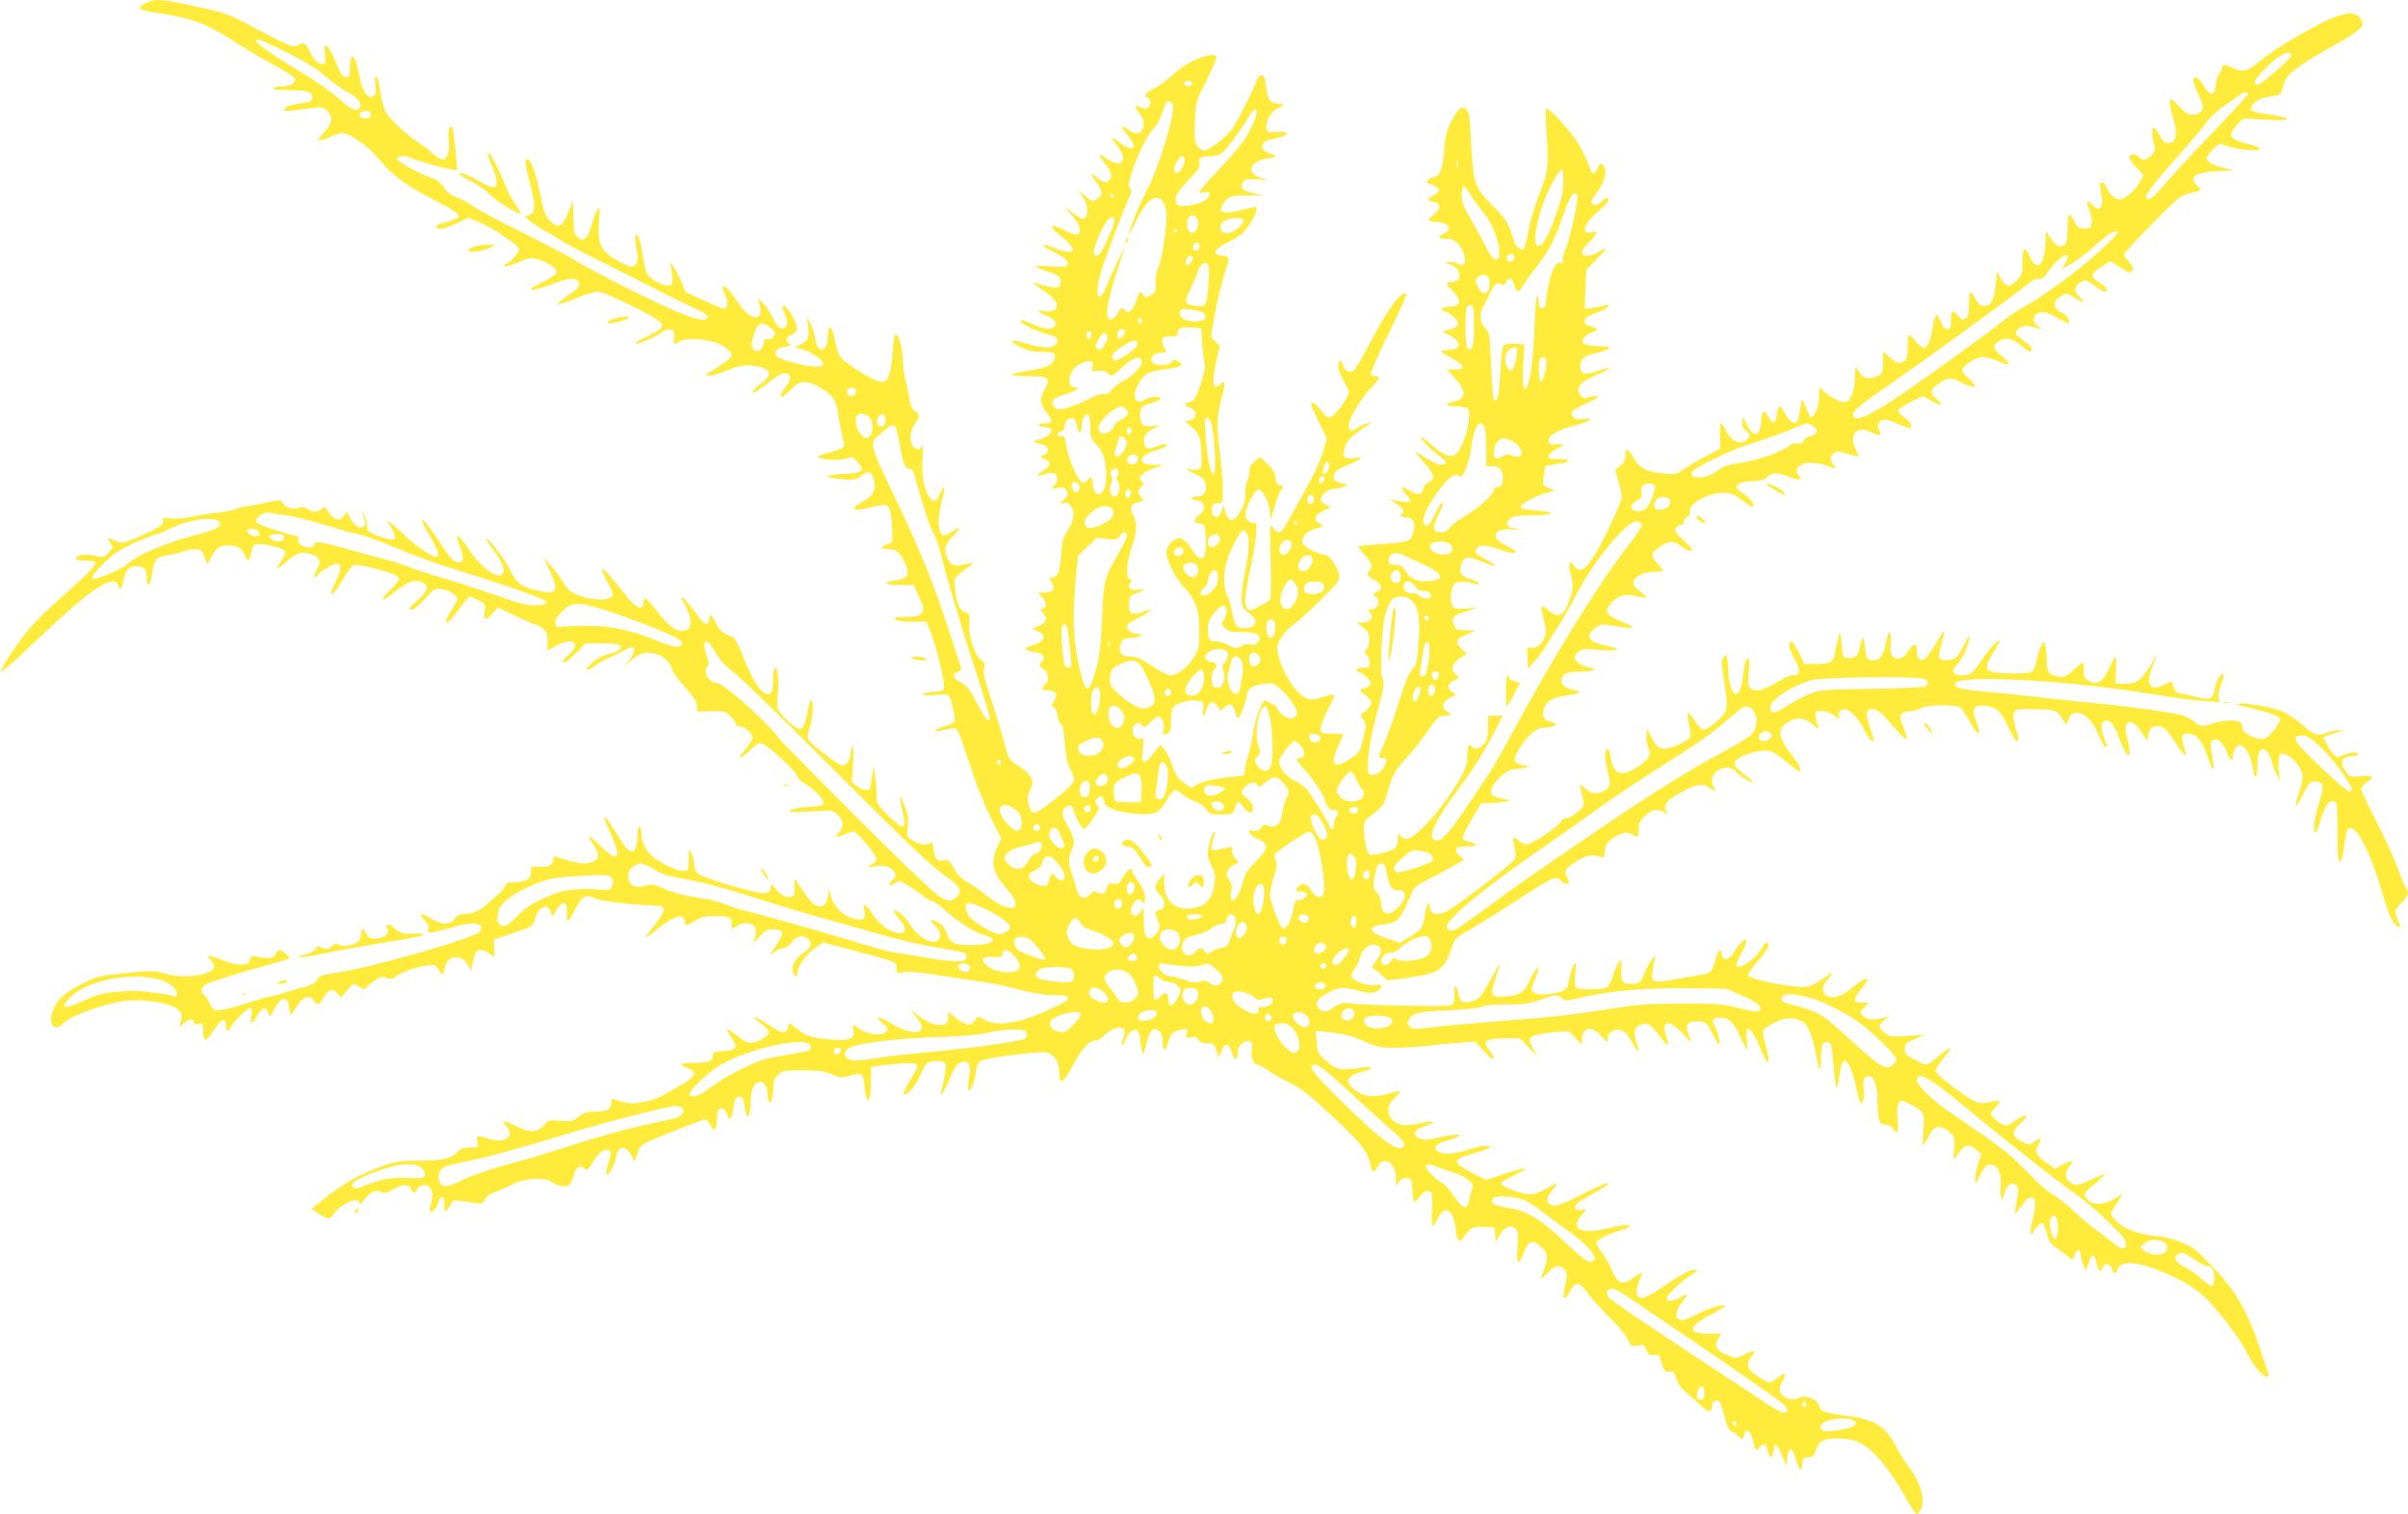 <?xml version="1.0" standalone="no"?>
<!DOCTYPE svg PUBLIC "-//W3C//DTD SVG 20010904//EN"
 "http://www.w3.org/TR/2001/REC-SVG-20010904/DTD/svg10.dtd">
<svg version="1.0" xmlns="http://www.w3.org/2000/svg"
 width="1280pt" height="805pt" viewBox="0 0 1280 805"
 preserveAspectRatio="xMidYMid meet">
<g transform="translate(0,805) scale(0.1,-0.1)"
fill="#ffeb3b" stroke="none">
<path d="M772 8032 c-18 -8 -31 -21 -29 -26 2 -6 39 -17 83 -23 208 -32 262
-53 431 -161 60 -39 153 -94 207 -122 54 -29 100 -59 103 -68 9 -22 -25 -42
-74 -42 -24 0 -43 -4 -43 -10 0 -6 38 -10 93 -10 96 0 117 -8 117 -42 0 -12
-11 -19 -37 -23 -82 -13 -107 -21 -111 -34 -5 -15 -9 -15 154 5 44 6 55 3 73
-15 32 -32 27 -69 -16 -113 -20 -21 -34 -41 -30 -44 4 -4 32 4 63 19 46 20 62
23 85 15 50 -17 132 -82 181 -142 63 -79 139 -134 291 -212 143 -73 154 -89
76 -109 -54 -14 -69 -22 -69 -36 0 -15 57 -2 117 28 l52 26 53 -22 c72 -29
212 -122 216 -144 4 -17 -41 -69 -68 -79 -8 -3 -12 -9 -8 -13 4 -4 37 5 73 20
58 25 69 27 103 17 57 -18 104 -50 100 -70 -2 -10 -35 -33 -78 -54 -61 -31
-70 -38 -47 -38 16 0 63 14 105 30 88 36 135 37 140 3 3 -17 -11 -31 -60 -64
-34 -23 -57 -44 -51 -46 6 -2 49 12 96 32 47 19 99 35 115 35 17 0 96 -34 183
-77 192 -97 196 -105 82 -159 -43 -20 -72 -38 -66 -41 15 -5 119 41 144 63 10
9 28 14 41 12 20 -3 23 -8 20 -40 -3 -43 -1 -44 34 -22 27 18 112 15 188 -7
38 -11 86 -49 86 -68 0 -11 -52 -51 -111 -85 -59 -34 -2 -31 87 5 62 24 89 30
124 26 109 -13 126 -42 55 -96 -47 -35 -61 -60 -22 -40 12 7 40 27 62 44 53
43 80 56 99 49 23 -9 20 -38 -9 -72 -25 -30 -32 -52 -17 -52 4 0 26 18 47 40
47 48 74 51 144 15 66 -33 98 -74 105 -133 6 -46 21 -126 32 -168 6 -23 -12
-33 -93 -54 -24 -6 -43 -14 -43 -19 0 -15 111 -22 147 -9 33 12 36 11 59 -16
44 -50 31 -60 -76 -66 -108 -6 -108 -20 1 -28 58 -4 71 -2 95 17 35 28 52 27
64 -5 24 -63 5 -101 -67 -138 -18 -9 -33 -21 -33 -26 0 -14 30 -12 97 5 31 8
65 13 75 9 18 -5 27 -47 31 -144 2 -53 1 -55 -31 -65 -38 -13 -32 -25 14 -25
39 0 61 -20 86 -77 26 -59 14 -79 -52 -88 -74 -10 -61 -25 24 -25 l73 0 27
-59 c30 -68 31 -74 10 -95 -11 -11 -35 -16 -82 -16 -53 0 -63 -2 -53 -13 7 -7
41 -12 89 -12 l77 0 22 -55 c28 -69 75 -264 71 -293 -3 -19 -10 -22 -61 -25
-34 -2 -55 -7 -52 -13 4 -5 32 -7 69 -3 47 5 65 3 71 -7 13 -20 34 -120 29
-134 -3 -7 -25 -18 -50 -25 -24 -7 -47 -17 -51 -23 -4 -6 3 -8 18 -4 13 4 40
10 60 13 42 7 31 28 114 -221 25 -77 71 -190 101 -251 l56 -112 -21 -45 c-38
-82 -25 -135 53 -225 101 -117 16 -136 -117 -27 -27 22 -69 51 -94 65 -30 16
-53 39 -67 65 -26 49 -35 57 -61 51 -32 -8 -47 8 -52 58 -4 33 -9 44 -16 37
-17 -17 -57 -13 -94 10 -33 21 -34 22 -28 73 5 39 2 64 -15 109 -12 32 -24 57
-26 54 -2 -2 3 -36 12 -76 24 -104 11 -109 -70 -31 -65 63 -66 64 -67 119 0
31 -4 76 -8 101 l-7 45 -8 -50 c-4 -27 -9 -56 -11 -62 -6 -20 -39 -15 -70 8
l-27 22 7 101 c4 71 3 97 -4 86 -6 -8 -11 -27 -11 -42 0 -29 -23 -58 -45 -58
-14 0 -150 104 -174 133 -11 14 -11 24 3 64 17 49 22 153 8 153 -5 0 -14 -31
-21 -69 -16 -86 -29 -101 -69 -72 -17 11 -44 37 -62 57 -32 37 -32 37 -25 115
7 80 0 139 -16 139 -5 0 -9 -24 -9 -54 0 -67 -7 -86 -30 -86 -32 0 -79 71
-123 184 -24 60 -50 112 -57 116 -8 4 -28 13 -45 21 -19 9 -37 30 -50 57 -21
45 -35 54 -35 23 0 -34 -22 -37 -44 -6 -89 122 -135 163 -82 72 34 -57 35
-114 4 -126 -45 -17 -89 13 -165 112 -48 63 -63 70 -63 32 0 -41 -34 -31 -79
23 -22 26 -59 71 -83 101 -63 79 -77 75 -32 -8 38 -71 39 -72 19 -87 -26 -20
-113 -13 -178 15 -36 16 -54 31 -75 68 -15 26 -44 65 -65 87 l-37 41 34 -74
c51 -108 35 -128 -82 -97 -77 21 -98 39 -133 110 -29 60 -116 172 -126 162 -2
-2 16 -30 41 -63 47 -61 62 -99 47 -122 -24 -37 -124 39 -192 147 -45 70 -64
68 -35 -3 9 -21 16 -48 16 -62 0 -21 -4 -24 -27 -21 -22 2 -39 19 -80 83 -66
100 -103 148 -110 141 -3 -3 15 -41 41 -84 49 -83 56 -112 30 -112 -20 0 -129
77 -169 120 -16 17 -43 41 -60 53 l-30 22 23 -38 c40 -69 30 -78 -54 -51 -65
22 -74 31 -74 68 0 18 -7 41 -16 52 -15 18 -15 18 -5 -3 38 -78 -28 -94 -68
-16 -18 36 -19 36 -30 15 -19 -35 -58 -29 -83 13 -19 33 -22 35 -38 20 -21
-19 -50 -19 -77 0 -16 11 -28 13 -47 5 -31 -11 -70 1 -84 27 -9 16 -15 16 -74
4 -34 -8 -83 -17 -108 -21 -25 -4 -57 -12 -72 -18 -14 -6 -55 -14 -90 -17 -34
-3 -96 -13 -137 -22 -42 -8 -93 -13 -117 -9 -38 5 -41 3 -37 -14 5 -20 -30
-42 -155 -94 -59 -25 -64 -25 -98 -11 -47 20 -47 19 -28 -11 17 -25 16 -26 -9
-52 -25 -25 -29 -26 -79 -15 -36 7 -60 7 -75 0 -37 -16 -27 -27 25 -27 27 0
52 -3 55 -6 13 -13 -17 -47 -148 -164 -75 -66 -155 -142 -179 -169 -76 -85
-186 -251 -168 -251 6 0 86 71 179 159 92 87 195 181 228 208 125 104 200 137
212 93 8 -31 20 -24 28 18 10 58 30 82 68 82 43 0 57 -15 57 -62 0 -49 17 -49
25 0 18 108 18 109 98 122 31 5 65 14 76 19 11 6 36 11 56 11 36 0 40 -4 60
-65 6 -17 9 -15 27 20 26 52 44 65 91 65 50 0 71 -12 87 -50 17 -41 27 -38 35
11 4 22 13 43 21 46 22 8 142 -17 155 -33 9 -11 6 -23 -15 -54 -14 -22 -26
-42 -26 -46 0 -3 24 15 52 40 55 48 88 57 143 36 37 -14 42 -38 18 -82 -12
-21 -17 -38 -13 -38 5 0 12 5 16 11 3 6 27 24 51 39 74 47 93 19 48 -70 -51
-100 -16 -87 41 16 19 35 44 66 54 69 18 6 101 -12 193 -41 30 -10 47 -21 47
-32 0 -8 -21 -35 -47 -59 -53 -50 -51 -70 3 -27 97 77 128 89 175 64 31 -17
22 -42 -33 -92 -44 -39 -49 -47 -31 -48 14 0 39 20 72 56 48 55 51 57 91 51
42 -5 80 -30 80 -52 0 -6 -13 -32 -30 -58 -17 -26 -30 -52 -30 -57 0 -24 22
-5 69 60 28 39 54 70 57 70 2 0 23 -9 46 -21 39 -20 40 -22 34 -60 -8 -49 9
-52 44 -8 l26 30 94 -45 c51 -25 99 -46 105 -46 7 0 24 -9 39 -21 22 -17 26
-28 26 -69 l0 -49 43 24 c86 50 140 19 74 -42 -40 -36 -44 -43 -24 -43 7 0 35
23 62 50 l49 50 77 0 c43 0 84 -3 93 -6 30 -11 16 -33 -26 -44 -55 -14 -80
-27 -120 -61 -41 -35 -14 -41 29 -6 15 13 48 31 73 41 25 10 59 26 76 37 17
10 36 19 43 19 20 0 12 -38 -16 -72 l-27 -33 30 26 c16 15 39 32 51 38 64 33
160 -10 176 -79 4 -14 34 -56 68 -93 45 -50 62 -76 63 -99 l2 -31 73 2 c68 2
76 0 102 -25 16 -15 29 -34 29 -41 0 -7 8 -13 19 -13 26 0 71 -38 71 -60 0
-10 -16 -37 -35 -60 -19 -23 -35 -44 -35 -46 0 -10 37 16 64 45 17 17 39 31
50 31 26 -1 196 -156 196 -179 0 -9 15 -24 33 -34 48 -26 108 -87 105 -106 -3
-13 -20 -17 -85 -21 -46 -3 -88 -11 -95 -18 -9 -9 14 -11 109 -6 121 7 121 7
147 -19 32 -32 33 -63 4 -94 -25 -27 -12 -30 36 -7 19 9 41 14 49 11 21 -8
117 -125 117 -142 0 -8 -12 -21 -27 -30 -28 -16 -27 -16 24 -10 40 4 59 2 78
-11 28 -18 33 -51 10 -60 -8 -4 -15 -13 -15 -21 0 -13 4 -13 26 1 24 17 27 16
77 -15 29 -18 65 -43 80 -56 16 -13 34 -23 42 -23 7 0 35 -19 61 -43 75 -67
165 -124 211 -137 89 -23 55 -53 -62 -54 -94 -1 -116 10 -135 70 -7 21 -23 40
-40 49 -46 24 -55 17 -20 -15 34 -32 38 -65 9 -83 -29 -18 -104 27 -138 83
-30 48 -76 89 -88 77 -3 -4 8 -22 26 -42 40 -46 41 -75 4 -75 -45 0 -105 42
-141 95 -40 63 -56 69 -47 21 9 -44 -9 -54 -65 -37 -51 15 -97 62 -112 114
l-12 42 -5 -39 c-8 -50 -31 -66 -69 -46 -23 14 -43 39 -99 127 -9 15 -11 9
-10 -32 2 -48 1 -50 -26 -53 -23 -3 -37 5 -66 35 -36 38 -36 39 -36 14 0 -23
-5 -26 -36 -29 -41 -3 -325 81 -351 105 -10 9 -18 30 -18 47 -1 17 -7 45 -15
61 -13 29 -13 29 -14 -32 -1 -62 -2 -63 -28 -63 -36 0 -118 39 -162 75 -38 32
-61 79 -61 124 0 48 -20 47 -21 -1 -3 -111 -32 -125 -85 -41 -76 121 -88 137
-91 127 -2 -6 12 -44 32 -85 63 -132 42 -160 -51 -68 -67 66 -81 69 -39 7 14
-20 25 -46 25 -58 0 -23 -34 -40 -78 -40 -27 0 -110 20 -144 35 -14 5 -18 2
-18 -13 0 -31 -25 -44 -74 -40 -45 3 -45 3 -43 -26 3 -37 -28 -56 -90 -56 -32
0 -43 -4 -48 -19 -3 -11 -23 -34 -43 -51 -20 -17 -48 -42 -62 -55 -27 -26 -77
-45 -121 -45 -17 0 -32 -9 -43 -25 -22 -33 -68 -33 -121 0 -56 35 -76 32 -41
-4 20 -21 27 -36 23 -51 -5 -19 -2 -20 31 -14 21 3 66 15 101 25 79 24 139 25
148 3 3 -8 -1 -21 -8 -29 -39 -36 -583 -191 -767 -217 -72 -11 -86 -16 -95
-35 -7 -15 -25 -27 -51 -34 -23 -6 -76 -21 -119 -35 -43 -13 -84 -24 -91 -24
-6 0 -60 -16 -119 -35 -59 -19 -122 -35 -142 -35 -30 0 -37 5 -48 33 -8 17
-21 38 -30 46 -22 17 -21 34 1 53 15 14 188 69 376 119 38 11 71 21 74 24 6 6
-39 44 -53 45 -6 0 -15 -10 -20 -22 -11 -24 -23 -26 -92 -15 -38 6 -42 5 -45
-15 -5 -34 -61 -35 -141 -4 -81 33 -97 33 -67 1 19 -20 22 -30 14 -43 -26 -41
-162 -55 -265 -26 -52 15 -71 15 -203 1 -138 -14 -150 -17 -232 -58 -91 -46
-136 -88 -155 -147 -24 -72 14 -111 59 -61 33 36 213 103 318 117 120 16 281
-15 305 -60 7 -13 7 -28 0 -49 l-10 -30 26 21 c30 24 53 26 53 5 0 -11 7 -14
25 -9 24 6 25 4 25 -41 0 -59 13 -56 58 11 41 60 62 68 62 25 0 -17 5 -31 10
-31 6 0 10 3 10 8 0 15 92 112 107 112 13 0 14 -8 9 -40 -8 -50 3 -51 29 -3
25 47 52 55 61 18 7 -26 7 -26 33 21 35 65 67 72 76 17 4 -21 8 -42 9 -47 1
-5 14 12 29 37 33 57 73 72 95 39 20 -30 27 -28 51 13 28 47 49 54 73 25 l20
-24 33 39 c29 35 36 38 52 27 34 -23 45 -25 54 -9 5 8 25 25 45 37 30 19 40
21 60 11 22 -9 30 -7 58 14 30 23 135 55 184 55 14 0 26 -9 34 -25 15 -34 25
-31 32 10 14 75 101 75 131 0 l8 -20 4 20 c18 82 24 95 47 95 13 0 35 -9 49
-20 l25 -20 -1 47 -2 48 104 35 c101 34 105 37 114 70 17 68 67 94 84 43 l9
-27 23 38 c33 53 57 45 54 -17 -4 -60 8 -54 47 23 33 66 55 78 99 56 31 -16
170 -34 296 -39 61 -2 70 -4 73 -22 1 -12 -18 -45 -48 -82 -27 -34 -50 -65
-50 -68 0 -3 26 15 58 41 94 77 152 94 152 44 0 -25 6 -25 55 5 31 19 54 25
102 25 80 0 93 -6 93 -41 l0 -29 30 19 c33 20 72 17 91 -5 11 -14 9 -39 -6
-79 -4 -11 9 -1 29 22 32 37 43 43 77 43 53 0 59 -20 23 -73 -47 -68 -49 -72
-19 -49 15 12 37 22 49 22 13 0 31 12 43 29 26 35 55 43 82 24 32 -22 26 -51
-14 -75 -42 -24 -69 -71 -61 -104 8 -31 26 -31 26 -1 0 32 48 96 97 130 l40
27 134 -36 c267 -72 254 -66 254 -101 0 -29 1 -30 35 -22 24 6 83 1 185 -15
83 -13 188 -29 235 -35 47 -7 135 -25 197 -42 73 -19 136 -29 182 -29 114 0
106 -20 -34 -83 -158 -70 -269 -86 -335 -46 -22 14 -36 17 -38 10 -2 -6 -11
-18 -19 -27 -19 -19 -47 -11 -95 27 l-38 30 0 -30 c0 -24 -5 -32 -25 -37 -37
-9 -73 3 -130 44 l-50 37 33 -38 c17 -21 32 -46 32 -57 0 -42 -80 -33 -163 20
-63 39 -94 40 -47 1 31 -25 33 -30 20 -46 -19 -23 -97 -16 -138 13 -39 28 -43
28 -36 -7 9 -44 -20 -55 -123 -47 -93 7 -133 20 -179 59 -39 33 -42 33 -46 4
-5 -36 -38 -31 -107 18 -36 24 -67 42 -70 39 -3 -3 5 -14 19 -24 55 -41 61
-50 51 -69 -6 -10 -29 -26 -51 -35 -46 -18 -58 -15 -124 38 -20 16 -39 27 -41
24 -2 -2 7 -21 21 -41 38 -56 30 -71 -39 -75 -46 -2 -57 -6 -57 -20 0 -33 -22
-42 -97 -42 -40 0 -73 -4 -73 -8 0 -4 16 -14 35 -21 56 -20 46 -42 -42 -93
-112 -66 -132 -74 -195 -87 -54 -12 -94 -7 -154 16 -10 4 -14 -2 -14 -21 0
-33 -25 -46 -90 -46 -42 0 -58 -5 -83 -26 -28 -24 -37 -26 -97 -22 -63 5 -66
4 -91 -26 -33 -38 -75 -39 -147 -2 -64 32 -82 33 -54 3 53 -56 2 -98 -86 -72
-68 21 -72 20 -65 -15 5 -30 5 -30 -39 -30 -35 0 -50 -6 -68 -25 -33 -35 -78
-45 -203 -45 -89 0 -122 -4 -183 -25 -129 -43 -236 -105 -356 -206 l-31 -26
29 -20 c51 -36 72 -38 86 -9 13 29 86 76 117 76 13 0 21 -6 21 -17 0 -12 9 -5
27 20 29 41 66 56 93 39 13 -8 26 -5 56 13 49 31 90 32 99 5 8 -25 21 -25 35
0 15 29 58 26 72 -4 8 -18 8 -37 0 -68 -6 -23 -9 -44 -7 -46 11 -12 35 11 43
40 12 47 38 44 34 -5 -4 -45 7 -47 31 -6 19 34 8 33 135 13 34 -5 39 -3 49 19
7 16 26 30 50 37 21 7 61 25 89 40 63 35 174 44 214 18 37 -25 78 -32 95 -18
8 7 20 30 25 52 12 44 32 57 56 37 18 -15 22 -10 56 50 20 37 63 60 79 44 8
-8 6 -26 -6 -62 -9 -28 -15 -57 -12 -64 6 -18 46 53 53 95 10 59 52 61 81 4
l16 -31 15 43 c11 35 22 47 56 62 59 28 295 120 306 120 5 0 17 -14 25 -30 20
-40 35 -30 35 23 0 23 4 48 9 56 13 20 39 6 47 -24 9 -37 21 -30 29 17 10 67
15 78 35 78 14 0 21 -10 25 -37 4 -21 9 -46 12 -57 9 -33 23 4 23 64 0 63 17
103 45 108 26 6 45 -24 45 -70 0 -39 13 -51 24 -22 3 9 6 36 6 60 0 34 6 51
25 69 23 23 31 25 130 25 87 0 116 -4 156 -21 43 -19 55 -20 88 -10 75 22 79
19 87 -59 11 -111 34 -83 34 41 l0 67 33 5 c17 3 71 9 118 13 99 7 111 0 80
-49 -37 -59 -62 -109 -57 -114 12 -12 58 37 81 87 40 85 39 85 81 88 62 4 70
-6 56 -75 -6 -32 -14 -69 -18 -83 -13 -48 16 -5 45 66 20 51 35 73 55 83 24
11 30 11 42 -1 12 -12 13 -26 5 -74 -5 -32 -6 -63 -4 -68 9 -14 32 36 39 85 8
61 14 69 60 79 80 18 288 41 315 35 44 -10 69 -49 69 -106 0 -74 20 -62 76 42
47 89 85 129 124 129 8 0 28 13 45 30 37 36 92 50 101 26 3 -9 1 -30 -6 -47
-7 -16 -10 -32 -7 -35 3 -4 12 9 20 27 30 73 76 73 78 0 0 -31 15 -85 19 -71
1 3 9 32 18 65 12 43 22 61 36 63 25 5 46 -23 46 -62 0 -55 16 -62 28 -13 13
51 26 64 72 73 32 7 33 6 28 -20 -5 -25 -3 -27 22 -21 21 5 31 1 42 -14 10
-14 24 -19 48 -18 31 2 35 -1 46 -38 l11 -40 16 38 c21 48 38 44 56 -12 15
-46 31 -40 31 11 0 31 38 62 64 52 12 -5 15 -14 10 -44 -7 -40 8 -80 30 -80 7
0 31 -13 54 -29 22 -17 74 -46 114 -65 59 -28 103 -62 226 -176 154 -143 195
-195 207 -262 9 -46 19 -48 40 -8 31 59 95 19 95 -61 l0 -44 18 23 c13 16 26
23 43 20 22 -3 24 -8 27 -65 2 -35 6 -63 11 -63 4 0 17 14 30 31 15 20 29 29
44 27 21 -3 22 -7 19 -98 -4 -101 2 -107 36 -39 33 66 77 37 89 -59 8 -69 19
-84 41 -52 38 55 50 61 110 58 l57 -3 3 -39 3 -40 22 40 c24 42 57 55 84 32
13 -10 14 -27 9 -96 -7 -94 5 -107 33 -33 22 60 42 71 78 45 49 -36 56 -65 33
-125 -11 -28 -19 -53 -17 -55 2 -2 18 12 36 31 35 38 61 44 86 18 17 -17 17
-23 -1 -120 -9 -45 10 -42 33 4 25 53 49 50 93 -12 19 -27 72 -86 117 -130 46
-45 88 -96 97 -117 14 -35 16 -37 51 -31 33 5 37 3 47 -25 10 -26 16 -30 39
-25 26 5 29 2 42 -43 13 -44 17 -49 40 -46 22 3 27 -2 38 -37 8 -27 26 -53 53
-75 23 -19 59 -50 80 -70 41 -38 52 -38 58 4 2 17 9 25 23 25 16 0 23 -13 40
-79 15 -59 25 -81 40 -86 12 -4 27 -15 34 -24 19 -22 29 -20 33 7 6 40 32 25
45 -27 14 -58 21 -67 34 -43 10 18 39 24 39 8 0 -5 5 -22 11 -38 8 -22 12 -24
19 -13 6 8 10 26 10 38 0 39 21 20 44 -38 l21 -55 5 44 c7 62 26 63 44 1 22
-73 30 -81 36 -35 5 36 8 40 32 38 22 -1 29 4 38 31 18 56 42 70 118 69 37 0
84 -7 104 -16 75 -31 167 -137 251 -287 20 -36 44 -74 52 -84 15 -20 15 -20
30 0 33 44 10 144 -54 229 -21 28 -50 74 -65 103 -61 121 -118 157 -277 177
-114 14 -136 23 -141 57 -4 27 -75 54 -100 39 -41 -25 -108 1 -108 41 0 11 8
33 17 49 23 39 10 47 -27 15 -17 -14 -37 -26 -45 -26 -7 0 -35 15 -61 33 -56
37 -65 64 -35 104 29 36 19 40 -35 13 -47 -23 -47 -23 -92 -4 -60 25 -72 45
-50 84 l17 30 -70 0 c-113 0 -106 38 22 105 38 20 69 39 69 42 0 15 -92 -12
-148 -43 -34 -19 -73 -34 -85 -32 -35 5 -34 47 3 93 16 21 28 40 26 43 -3 2
-21 -6 -41 -18 -34 -21 -65 -21 -65 0 0 16 76 88 128 121 36 23 41 29 23 29
-29 0 -68 -21 -164 -86 -107 -74 -147 -82 -147 -30 0 13 7 40 15 59 21 51 20
52 -27 18 -66 -49 -88 -40 -127 52 -12 27 -34 65 -50 84 -16 20 -27 41 -25 48
7 17 78 52 132 65 50 13 58 36 10 27 -18 -3 -66 -13 -106 -22 -124 -27 -174 5
-116 74 l27 32 -29 -3 c-20 -2 -29 2 -32 14 -2 12 17 28 70 57 40 22 82 47 93
55 47 36 -19 13 -128 -44 -118 -61 -155 -71 -176 -46 -14 17 -3 45 32 83 27
31 17 29 -46 -7 -60 -34 -82 -36 -149 -16 -58 18 -88 34 -88 47 0 5 33 25 73
43 91 43 64 45 -59 5 l-95 -32 -77 40 c-106 55 -105 70 11 101 48 14 87 28 87
33 0 13 -39 11 -95 -7 -85 -26 -136 -33 -166 -22 -53 18 -33 49 44 68 60 16
76 35 21 27 -21 -3 -65 -11 -96 -18 -44 -10 -63 -10 -82 -1 -36 16 -33 40 6
56 18 7 42 17 53 21 38 15 -10 17 -67 2 -93 -24 -158 7 -158 75 0 22 10 40 37
64 42 38 35 41 -44 18 -67 -19 -121 -14 -163 16 -65 46 -57 80 26 101 69 18
67 33 -2 23 -109 -16 -128 -12 -181 33 -45 38 -48 44 -54 99 -3 32 -5 60 -4
62 2 2 42 -2 91 -8 62 -8 112 -21 165 -46 70 -31 84 -34 170 -34 52 1 128 5
169 10 41 6 115 13 163 16 l88 7 49 -54 c52 -57 69 -49 25 11 -24 32 -24 36
-8 47 10 8 48 13 94 13 l77 0 47 -47 48 -48 -22 38 c-11 21 -21 44 -21 52 0
17 51 31 142 39 l67 5 36 -37 35 -37 0 30 c0 64 51 74 99 20 36 -41 38 -42 37
-13 -1 13 9 27 24 36 39 22 74 2 105 -59 28 -55 44 -60 26 -8 -19 56 -14 88
16 100 41 15 54 8 101 -54 24 -32 46 -56 49 -54 2 3 -2 24 -10 48 -29 86 13
94 85 17 53 -57 55 -58 33 -3 -20 46 -7 65 44 65 48 0 53 -5 89 -75 28 -54 31
-57 32 -30 0 17 -9 47 -20 68 -24 45 -20 57 23 57 48 0 70 -21 106 -99 18 -39
35 -71 38 -71 2 0 1 25 -2 55 -12 89 26 65 71 -46 44 -109 60 -97 28 20 -9 33
-14 65 -12 73 3 7 31 26 62 42 57 29 101 30 149 4 26 -14 53 -80 68 -163 16
-98 28 -114 29 -38 0 74 6 93 30 93 24 0 28 -14 36 -122 9 -121 19 -151 28
-83 13 90 17 105 32 105 19 0 40 -51 61 -143 8 -40 19 -76 24 -81 11 -12 23
39 16 73 -8 40 2 71 24 71 31 0 49 -51 49 -140 0 -93 10 -120 45 -120 14 0 30
-9 37 -20 23 -37 31 -21 25 48 -5 50 -3 73 7 87 13 18 15 18 57 -4 79 -41 81
-44 73 -140 -4 -47 -4 -83 0 -80 4 4 17 26 29 50 28 56 60 62 107 23 32 -27
32 -29 27 -93 -5 -53 -3 -62 6 -47 47 73 68 81 113 43 l26 -23 -16 -47 c-9
-26 -16 -62 -16 -80 l1 -32 24 47 c29 55 38 62 70 54 18 -5 27 -17 35 -47 6
-22 8 -49 5 -60 -4 -11 -3 -34 1 -52 l7 -32 11 39 c14 48 37 66 61 46 13 -11
16 -23 11 -50 -3 -19 -9 -51 -12 -70 l-5 -35 23 26 c13 14 28 34 33 43 6 10
19 18 30 19 28 3 30 -30 10 -114 -10 -39 -14 -73 -10 -77 4 -4 10 -1 12 5 9
25 40 56 50 50 6 -4 16 -27 22 -51 11 -45 21 -60 61 -86 13 -8 35 -25 50 -38
l28 -22 11 31 c11 33 31 31 31 -4 1 -12 7 -35 14 -52 l14 -30 11 30 c6 17 14
36 16 43 8 21 22 5 29 -33 8 -41 22 -53 31 -25 9 29 43 26 51 -5 7 -30 20 -32
29 -5 16 51 103 46 243 -13 108 -46 157 -76 220 -132 66 -59 198 -234 228
-301 23 -52 83 -124 103 -124 16 0 16 0 -37 155 -64 188 -122 292 -226 405
-46 49 -95 99 -109 110 -53 42 -135 71 -224 80 -98 10 -182 46 -216 92 -22 29
-25 19 30 105 l18 27 -46 -27 c-56 -33 -111 -35 -139 -7 -25 25 -25 36 1 58
60 48 89 75 86 79 -2 2 -33 -10 -68 -27 -73 -34 -86 -36 -117 -14 -28 19 -28
47 -1 85 24 35 22 35 -35 8 l-44 -22 -46 33 c-54 39 -63 60 -40 95 22 34 12
42 -21 16 -27 -20 -27 -20 -65 -1 -58 30 -60 53 -8 100 52 47 32 54 -32 11
-40 -27 -46 -28 -70 -16 -14 7 -34 22 -44 34 -19 21 -19 22 9 51 16 16 26 33
22 36 -3 4 -27 1 -52 -5 -57 -14 -76 -6 -197 84 -56 41 -88 72 -88 84 0 10 19
39 41 65 23 26 39 50 35 53 -3 3 -30 -15 -60 -41 -30 -25 -60 -46 -68 -46 -7
0 -35 13 -63 28 -43 23 -50 31 -50 57 0 27 6 32 55 52 l55 22 -95 -6 c-87 -5
-97 -4 -122 17 -35 27 -35 38 0 67 l27 23 -28 -10 c-42 -15 -93 -12 -111 6
-21 20 -20 23 6 51 l21 23 -36 0 c-48 0 -48 18 -1 76 60 73 30 70 -61 -5 -71
-58 -145 -56 -145 5 0 12 7 27 16 34 8 8 20 23 26 34 11 20 11 20 -13 3 -98
-69 -104 -71 -203 -58 -121 16 -217 41 -223 57 -3 8 20 41 51 75 31 33 56 69
56 80 0 28 -17 23 -34 -9 -32 -62 -136 -131 -136 -89 0 6 14 36 30 66 16 29
27 58 24 63 -8 13 -41 -19 -67 -64 -24 -44 -60 -50 -65 -10 -6 38 -19 24 -36
-37 -18 -63 -21 -65 -91 -76 -22 -3 -79 -13 -126 -22 -110 -21 -124 -16 -115
40 3 23 8 53 12 67 l6 25 -20 -23 c-11 -12 -28 -44 -38 -70 -21 -56 -28 -62
-76 -62 -46 0 -53 11 -50 80 3 52 2 54 -13 35 -9 -11 -23 -44 -31 -73 -9 -29
-24 -56 -34 -62 -23 -12 -140 -13 -159 -1 -11 7 -13 23 -8 70 4 34 5 61 2 61
-10 0 -27 -46 -34 -89 -7 -53 -24 -65 -111 -75 -40 -5 -60 -3 -75 7 -18 14
-18 16 -3 53 9 22 20 50 23 64 6 25 6 25 -11 5 -9 -11 -25 -38 -35 -61 -27
-60 -48 -74 -122 -81 -84 -7 -89 1 -55 103 13 41 23 74 22 74 -1 0 -26 -43
-55 -95 -47 -85 -56 -96 -90 -106 -47 -15 -67 -7 -74 28 -14 65 -24 69 -24 11
-1 -51 -4 -58 -23 -63 -30 -7 -470 1 -531 11 -42 6 -52 3 -87 -21 -35 -24 -44
-26 -65 -17 -17 8 -25 20 -25 36 0 19 12 31 56 56 61 34 86 36 175 10 52 -15
94 -8 109 19 9 18 6 19 -29 14 -43 -6 -116 20 -126 45 -3 8 3 25 13 36 10 12
24 40 31 64 14 50 49 77 86 68 34 -9 33 -45 -2 -87 -22 -26 -25 -33 -13 -37 8
-3 28 -19 44 -35 l30 -29 90 11 c182 24 211 42 249 152 21 61 24 65 87 99 36
20 135 81 220 136 247 160 252 162 280 129 14 -17 40 -20 40 -5 0 6 -6 19 -12
30 -17 27 -4 47 56 84 48 29 82 35 124 21 20 -7 22 -4 22 27 0 40 26 69 81 92
31 13 39 13 63 0 16 -8 30 -14 32 -14 2 0 4 18 4 40 0 32 6 47 28 67 42 39 68
46 105 27 21 -11 28 -12 20 -3 -32 33 -4 69 94 118 73 36 95 38 134 10 16 -11
29 -16 29 -10 0 5 -5 13 -10 16 -5 3 -10 19 -10 35 0 58 87 92 125 50 23 -26
84 -64 91 -57 3 2 -18 21 -46 42 -65 47 -66 69 -3 97 53 23 111 33 145 25 13
-4 50 -29 83 -57 32 -27 63 -50 67 -50 18 0 6 30 -31 76 -80 102 -87 148 -28
184 48 30 90 26 134 -12 27 -25 35 -28 28 -13 -4 11 -10 35 -13 53 -4 31 -3
32 31 32 19 0 45 -9 60 -20 27 -21 42 -26 33 -11 -11 17 6 41 29 41 28 0 76
-52 110 -120 14 -28 30 -50 35 -50 14 0 13 7 -11 76 -25 71 -21 94 16 94 26 0
47 -19 139 -125 19 -22 37 -37 41 -33 3 3 -3 29 -15 56 -30 70 -25 86 29 90
25 2 54 10 65 18 26 18 185 20 208 2 8 -7 32 -44 54 -83 40 -74 60 -70 30 6
-30 75 -13 98 62 84 51 -9 69 -29 108 -112 18 -40 38 -73 43 -73 14 0 14 7 -5
69 -8 30 -13 64 -10 77 6 23 10 24 99 24 118 0 132 -5 158 -49 l22 -36 14 33
c10 26 19 32 42 32 43 0 84 -40 115 -114 16 -36 32 -66 37 -66 12 0 11 5 -6
47 -20 46 -19 82 1 90 28 11 48 -12 77 -88 15 -41 35 -81 43 -89 12 -12 14
-11 14 15 0 17 -6 51 -14 76 -28 91 26 110 77 27 32 -51 32 -51 35 -22 5 39
19 54 51 54 32 0 53 -21 105 -104 39 -62 56 -68 37 -15 -6 18 -11 43 -11 55 0
20 5 24 30 24 40 0 72 -32 94 -95 42 -119 54 -126 35 -21 -10 50 -10 69 -1 78
21 21 58 -6 77 -56 19 -50 35 -60 35 -23 0 13 6 31 13 41 31 42 77 -14 93
-114 10 -61 24 -48 24 24 0 75 17 100 49 72 11 -10 22 -32 25 -49 4 -18 15
-50 26 -72 l19 -40 -6 62 c-7 79 5 100 46 78 39 -20 81 -78 81 -113 0 -16 -9
-55 -20 -87 -30 -86 -19 -91 21 -10 31 62 37 70 63 70 48 0 53 -23 23 -113
-26 -80 -36 -169 -18 -157 5 3 17 31 26 63 21 72 40 102 65 102 25 0 24 5 25
-172 0 -91 4 -148 10 -149 12 -1 22 37 30 114 5 40 12 60 23 64 39 16 114
-132 178 -352 34 -118 57 -164 84 -173 9 -3 11 0 5 14 -31 77 -32 71 8 112 37
38 45 60 28 77 -5 6 -26 55 -46 110 -20 55 -72 169 -116 254 -43 85 -79 160
-79 167 0 7 14 22 30 34 45 32 37 40 -28 34 -55 -6 -60 -5 -80 21 -40 50 -26
85 33 85 13 0 27 5 30 10 9 15 -49 12 -81 -5 -25 -13 -30 -13 -47 3 -11 9 -28
34 -38 55 l-20 37 23 9 c13 5 39 14 58 19 31 9 32 10 9 11 -15 1 -46 -6 -69
-14 -54 -19 -69 -14 -131 41 -27 24 -68 53 -91 65 -47 24 -170 49 -238 48 -39
-1 -32 -4 51 -23 117 -27 159 -44 159 -63 0 -8 -16 -35 -36 -59 -42 -50 -64
-55 -124 -24 -30 15 -40 27 -40 44 0 13 -7 27 -16 30 -27 10 -97 6 -139 -9
-55 -20 -69 -19 -102 9 -16 13 -46 29 -68 35 -62 16 -303 49 -490 66 -93 9
-219 22 -280 30 -60 7 -169 19 -242 25 -146 13 -185 20 -191 38 -7 22 49 32
186 32 230 0 597 -35 894 -85 80 -14 187 -28 236 -31 l90 -7 -5 25 c-3 13 2
42 11 63 9 20 16 45 16 53 0 34 -41 -25 -47 -66 -8 -61 -20 -66 -100 -47 -37
9 -78 18 -91 21 -15 3 -24 14 -29 35 -3 16 -8 28 -12 26 -39 -21 -83 -36 -96
-31 -25 10 -28 47 -7 100 33 85 34 91 3 34 -16 -30 -43 -68 -60 -85 -26 -24
-40 -29 -84 -30 l-52 0 3 73 c1 39 0 72 -3 72 -3 0 -19 -29 -35 -65 -33 -73
-63 -90 -109 -63 -22 12 -26 21 -24 56 1 23 -1 42 -4 42 -3 0 -26 -19 -50 -41
-40 -36 -49 -41 -80 -36 -54 9 -63 22 -64 91 0 33 -4 70 -9 81 -7 18 -9 17
-23 -15 -8 -19 -18 -51 -22 -70 -15 -70 -15 -70 -126 -70 -150 0 -164 15 -104
110 19 30 35 58 35 64 0 17 -59 -46 -97 -104 -48 -72 -59 -80 -105 -80 -52 0
-59 22 -20 63 16 18 37 54 46 80 25 76 18 88 -13 20 -16 -33 -38 -66 -49 -72
-28 -15 -79 -14 -85 2 -2 6 4 41 14 76 10 36 17 66 15 68 -2 2 -22 -27 -44
-65 -23 -38 -48 -74 -56 -81 -25 -21 -46 -6 -46 33 0 50 -15 52 -46 6 -21 -31
-33 -40 -55 -40 -31 0 -42 20 -39 73 3 51 1 69 -9 63 -4 -3 -11 -24 -15 -47
-11 -67 -32 -99 -66 -99 -36 0 -40 7 -47 76 -6 58 -16 56 -27 -7 -8 -45 -26
-61 -63 -57 -27 3 -28 5 -33 73 -3 39 -8 66 -12 60 -4 -8 -28 -116 -28 -131 0
-1 -7 -10 -16 -18 -11 -11 -34 -16 -78 -16 l-64 0 -28 57 c-16 32 -35 59 -41
61 -23 7 -14 -39 18 -95 33 -58 29 -83 -15 -83 -11 0 -50 -18 -86 -40 -68 -42
-118 -51 -139 -26 -9 10 -10 36 -5 85 4 46 3 71 -4 71 -12 0 -18 -24 -28 -100
-18 -144 -72 -108 -78 51 -2 65 -7 76 -26 54 -10 -12 -10 -35 4 -123 24 -159
24 -158 -35 -214 -28 -26 -60 -48 -71 -48 -12 0 -30 18 -51 51 -36 58 -45 50
-28 -27 7 -30 9 -58 6 -64 -11 -18 -103 -60 -132 -60 -38 0 -46 7 -74 60 l-24
45 -3 -37 c-2 -20 2 -46 7 -57 19 -34 12 -57 -26 -88 -99 -78 -157 -69 -170
26 -3 23 -10 44 -14 47 -17 10 -22 -29 -10 -85 7 -31 14 -67 17 -81 7 -31 -18
-57 -62 -66 -24 -4 -37 0 -64 22 l-33 28 7 -32 c3 -18 9 -45 12 -61 5 -24 0
-33 -32 -60 -21 -17 -48 -31 -61 -31 -13 0 -24 -8 -28 -19 -6 -21 -135 -108
-173 -118 -16 -4 -31 2 -48 17 -31 31 -37 22 -24 -33 9 -32 9 -50 1 -65 -12
-22 -306 -249 -358 -275 -53 -28 -93 -17 -93 26 0 36 -19 6 -25 -41 -9 -71
-18 -84 -78 -120 l-56 -34 -65 22 c-101 33 -113 64 -28 75 77 10 88 19 122 92
17 37 36 78 42 90 6 12 27 31 47 41 51 25 215 114 221 120 3 2 -5 11 -17 19
-13 9 -23 24 -23 34 0 16 8 19 56 19 58 0 66 13 14 24 -17 3 -33 11 -35 19 -3
7 18 52 47 100 l52 87 50 1 c28 1 65 4 81 8 29 7 28 7 -17 15 -25 4 -52 13
-58 21 -27 32 65 134 123 136 18 1 43 5 57 9 l25 8 -26 1 c-14 1 -34 7 -44 15
-19 13 -19 15 0 55 29 64 95 131 131 131 36 0 74 10 74 19 0 4 -15 11 -32 16
-38 11 -45 33 -27 77 15 36 51 53 131 63 62 8 68 19 17 29 -40 8 -59 23 -59
47 0 36 27 49 106 49 76 0 92 12 32 24 -34 7 -68 32 -68 51 0 7 9 20 19 29 17
16 32 17 117 11 109 -8 123 5 25 24 -87 17 -105 52 -49 94 26 20 32 20 108 8
45 -8 84 -11 87 -8 3 4 -16 16 -43 27 -94 38 -107 54 -78 93 33 44 70 60 121
52 25 -4 52 -9 59 -12 25 -9 14 12 -16 32 -16 11 -32 26 -35 32 -14 38 39 73
110 73 25 0 45 3 45 7 0 4 -15 22 -32 40 -37 38 -34 53 22 91 43 29 71 28 109
-4 17 -14 39 -24 48 -22 14 3 6 15 -37 55 -47 44 -52 53 -41 67 7 9 20 16 27
16 8 0 14 7 14 15 0 8 9 20 19 27 10 6 17 18 14 25 -15 39 92 102 173 103 45
0 59 -5 105 -40 29 -22 55 -38 57 -36 11 12 -13 47 -48 70 -22 14 -40 30 -40
35 0 20 31 32 86 33 41 1 63 7 74 19 25 28 61 29 120 4 52 -22 77 -18 51 8
-30 30 4 67 63 67 24 0 63 -7 86 -15 54 -19 57 -19 36 4 -21 23 -18 49 6 65
12 7 31 6 69 -7 29 -9 55 -15 57 -13 2 2 -4 18 -13 36 -41 79 6 132 83 92 46
-24 55 -20 40 14 -8 17 -8 27 2 39 18 21 39 19 104 -11 32 -14 60 -24 63 -21
11 12 -8 44 -37 60 -16 10 -30 25 -30 33 0 8 29 29 65 46 l66 33 49 -28 c56
-32 65 -24 20 16 -35 32 -32 47 21 81 48 32 56 32 123 -1 68 -33 84 -22 34 22
-21 17 -38 39 -38 47 0 22 73 69 109 70 18 1 54 -9 81 -22 28 -13 53 -20 57
-16 4 4 -11 23 -35 42 -48 40 -52 56 -20 78 36 25 72 19 118 -19 46 -38 60
-43 60 -20 0 8 -18 26 -39 41 -22 14 -42 32 -45 40 -7 19 39 48 67 41 12 -3
33 -8 47 -12 l25 -6 -22 17 c-41 30 -23 74 28 74 15 0 51 -14 78 -32 28 -17
54 -28 57 -25 12 12 -6 38 -41 58 -42 25 -45 50 -9 78 34 27 41 26 87 -5 45
-30 57 -27 22 6 -31 29 -32 54 -3 74 31 22 40 20 83 -14 21 -16 44 -30 51 -30
27 0 13 25 -27 48 -51 29 -48 47 13 85 l47 29 47 -31 c54 -35 62 -37 71 -15 3
9 -5 26 -21 43 -14 15 -26 32 -26 37 0 6 66 79 148 162 128 131 153 152 192
162 76 19 76 18 52 41 -51 46 -17 72 102 79 l91 5 -59 14 c-57 14 -86 32 -86
53 0 5 15 25 34 44 33 33 34 34 69 19 45 -19 172 -31 180 -18 4 6 -22 17 -60
27 -103 25 -116 46 -61 103 l32 33 120 -6 c89 -5 118 -4 111 5 -6 6 -47 16
-92 22 -100 15 -109 19 -92 47 18 28 46 42 104 50 47 7 49 8 60 49 5 23 19 51
30 63 26 29 112 87 200 135 127 69 195 116 195 136 0 11 -10 29 -21 40 -42 42
-130 12 -361 -123 -58 -35 -129 -83 -157 -106 -72 -61 -101 -69 -152 -43 -41
22 -59 21 -59 -4 0 -7 -6 -20 -14 -28 -8 -8 -16 -34 -18 -58 -4 -58 -28 -63
-59 -12 -54 90 -83 59 -34 -37 30 -59 32 -86 6 -100 -38 -20 -67 -11 -104 30
-62 69 -68 55 -31 -75 20 -74 9 -115 -31 -115 -19 0 -29 9 -45 40 -11 22 -25
40 -30 40 -13 0 -13 -45 0 -88 8 -29 6 -37 -15 -58 -28 -28 -47 -30 -65 -9
-17 21 -50 19 -50 -2 0 -9 17 -34 37 -55 l37 -38 -19 -36 c-25 -47 -80 -94
-110 -94 -24 0 -59 35 -70 71 -4 10 -13 19 -22 19 -12 0 -14 -7 -7 -37 13 -66
11 -97 -9 -101 -10 -2 -26 7 -36 20 -27 32 -34 19 -16 -26 9 -21 15 -52 13
-70 -3 -28 -6 -31 -38 -31 -31 0 -37 5 -53 38 -10 20 -23 37 -28 37 -5 0 -9
-33 -9 -74 0 -52 -4 -77 -15 -86 -23 -19 -48 -8 -75 34 l-25 39 -3 -74 c-5
-113 -47 -146 -82 -63 -11 25 -24 42 -30 39 -5 -3 -10 -36 -10 -71 0 -59 -3
-68 -29 -95 -39 -38 -57 -37 -84 9 l-22 37 -7 -66 c-7 -76 -19 -105 -48 -114
-25 -8 -46 7 -66 48 -9 16 -18 26 -21 23 -3 -3 -6 -33 -7 -67 -1 -48 -5 -64
-19 -73 -15 -9 -22 -6 -41 17 -27 34 -36 27 -36 -30 0 -36 -3 -43 -19 -43 -13
0 -24 13 -35 41 -9 22 -20 38 -25 35 -5 -4 -12 -30 -16 -59 -9 -67 -30 -117
-49 -117 -8 0 -27 16 -42 35 -14 19 -30 35 -35 35 -5 0 -9 -29 -9 -65 0 -53
-3 -66 -19 -75 -29 -15 -37 -13 -76 21 l-35 31 0 -55 c0 -46 -4 -59 -22 -71
-24 -17 -66 -21 -84 -8 -5 4 -18 18 -27 32 -17 24 -17 24 -17 -33 0 -63 -20
-124 -45 -133 -21 -8 -72 14 -112 49 l-33 29 0 -47 c0 -51 -26 -118 -44 -112
-6 2 -18 26 -27 53 -18 52 -24 48 -32 -25 -3 -24 -10 -48 -15 -53 -15 -15 -42
3 -63 43 -11 22 -24 39 -29 39 -5 0 -12 -20 -16 -45 -7 -51 -20 -54 -44 -11
-23 43 -35 37 -38 -21 -5 -87 -43 -94 -79 -14 l-17 36 -4 -29 c-3 -22 2 -34
20 -47 19 -15 21 -22 12 -36 -27 -44 -87 -27 -116 32 -12 25 -25 45 -30 45 -4
0 -6 -30 -5 -67 l2 -68 -76 -40 c-42 -22 -95 -53 -118 -69 -39 -27 -45 -29
-113 -22 -87 8 -126 29 -156 84 -28 50 -42 54 -42 10 0 -23 -8 -38 -27 -54
l-27 -21 17 -62 c9 -33 17 -72 17 -86 0 -14 -32 -89 -70 -168 -100 -203 -145
-251 -183 -194 -22 33 -33 13 -19 -38 16 -60 15 -82 -4 -141 -30 -88 -59 -104
-114 -58 -17 15 -33 24 -36 21 -3 -2 3 -34 12 -71 14 -55 14 -71 4 -96 -16
-38 -47 -61 -74 -54 -20 5 -21 1 -17 -53 l3 -58 40 45 c22 25 51 65 65 90 14
25 45 75 69 111 23 37 58 98 77 136 91 181 277 409 328 401 13 -1 25 -10 27
-18 1 -8 -30 -55 -69 -105 -147 -185 -405 -601 -611 -984 -55 -102 -118 -213
-141 -246 -22 -33 -74 -109 -114 -170 -89 -131 -130 -177 -158 -173 -53 8 -15
96 117 273 86 116 146 211 202 323 l34 68 -39 -1 -39 0 0 -61 c0 -47 -5 -68
-21 -88 -21 -26 -53 -34 -64 -16 -15 24 -25 6 -25 -44 0 -37 -7 -67 -25 -100
-48 -90 -129 -202 -200 -274 -74 -75 -105 -89 -131 -54 -12 15 -13 13 -14 -19
0 -20 -6 -41 -12 -47 -23 -19 -129 -45 -140 -34 -14 14 -27 79 -28 133 0 44 2
48 53 85 49 37 53 44 75 119 25 89 37 110 101 178 25 27 73 88 107 136 54 78
63 86 92 86 37 0 41 9 11 25 -31 17 -21 52 20 71 34 16 34 17 13 28 -32 17
-28 49 8 64 29 13 29 13 10 30 -11 9 -20 25 -20 35 0 20 34 55 63 66 17 5 16
9 -12 35 -39 36 -33 53 27 79 l47 20 -53 1 c-47 1 -53 4 -63 28 -15 40 -6 50
63 72 l63 21 -62 -5 c-56 -4 -64 -2 -74 17 -13 25 -6 92 12 114 13 16 69 15
112 -2 9 -3 17 -1 17 5 0 5 -17 15 -39 21 -52 14 -66 32 -55 72 15 51 33 55
108 23 79 -34 99 -27 28 9 -59 30 -68 41 -52 61 17 20 50 19 117 -5 103 -36
123 -20 30 25 -81 39 -53 90 45 81 49 -5 47 -2 -9 10 -28 5 -29 25 -5 47 15
13 39 17 115 17 112 0 137 16 40 25 -96 9 -96 9 -100 20 -4 13 80 60 137 75
l45 13 -33 14 c-33 13 -33 14 -26 61 3 26 8 50 10 53 2 4 31 9 64 13 75 9 78
26 4 26 -47 0 -55 3 -52 17 2 10 20 26 41 36 47 22 47 29 0 25 -28 -2 -38 1
-41 14 -5 25 37 57 98 74 99 28 120 35 120 44 0 4 -17 6 -38 3 -27 -4 -42 -1
-51 11 -19 22 -4 38 69 70 69 31 86 49 38 39 -18 -3 -35 -7 -37 -9 -11 -9 -41
20 -41 40 0 31 22 49 104 86 82 36 83 48 2 19 -73 -25 -96 -19 -96 26 0 38 25
57 91 69 19 3 44 13 55 21 17 13 13 14 -47 15 -78 0 -104 17 -75 49 10 11 28
22 42 25 33 9 30 22 -6 30 -36 7 -49 32 -25 49 9 7 39 21 66 30 48 17 72 46
27 33 -13 -4 -41 -10 -64 -13 l-41 -5 5 103 4 104 56 58 c58 58 60 72 7 37
-16 -11 -42 -20 -57 -20 -38 0 -37 28 3 66 17 16 35 37 41 47 9 17 7 18 -20
12 -64 -14 -44 47 38 115 27 23 50 48 50 56 0 20 -14 17 -35 -6 -22 -24 -55
-26 -55 -4 0 8 13 32 29 52 36 45 54 107 40 133 -13 24 -26 24 -34 0 -3 -11
-12 -24 -19 -30 -10 -9 -17 1 -33 48 -11 32 -38 85 -59 117 -50 75 -155 187
-165 177 -4 -4 -3 -67 2 -138 13 -162 8 -203 -41 -323 -21 -54 -46 -137 -55
-187 -9 -49 -21 -94 -26 -99 -9 -10 -49 19 -49 35 0 5 -10 34 -21 66 -17 45
-38 74 -94 129 -95 94 -105 121 -115 332 -6 131 -11 167 -24 180 -24 24 -45 7
-82 -64 -25 -50 -32 -78 -38 -155 -7 -93 -23 -139 -49 -139 -7 0 -22 -6 -32
-14 -18 -13 -17 -15 18 -29 45 -19 47 -32 7 -55 -38 -21 -38 -28 0 -35 40 -8
40 -39 0 -68 -33 -25 -31 -39 8 -39 71 0 99 -38 47 -62 -36 -16 -31 -28 14
-28 31 0 44 -6 64 -30 47 -56 45 -132 -3 -102 -11 6 -32 12 -47 11 -27 0 -26
-1 10 -16 60 -25 61 -93 1 -93 -31 0 -30 -11 2 -41 56 -52 51 -89 -12 -89 -38
0 -54 -16 -25 -25 33 -10 71 -45 71 -65 0 -14 -12 -22 -42 -31 l-43 -11 37
-19 c71 -36 69 -79 -4 -79 -21 0 -38 -3 -38 -7 0 -5 26 -21 58 -38 69 -37 76
-60 15 -59 l-42 1 45 -50 c62 -70 58 -109 -14 -123 -44 -9 -40 -24 6 -24 20 0
48 -3 61 -7 22 -6 23 -9 18 -68 -5 -72 -45 -168 -76 -184 -26 -15 -68 5 -129
61 -24 22 -47 37 -50 33 -7 -7 64 -76 112 -108 14 -10 24 -22 21 -28 -12 -19
-54 -8 -105 26 -29 20 -54 34 -56 32 -2 -1 19 -27 46 -57 55 -62 61 -85 26
-102 -14 -6 -26 -20 -28 -31 -6 -38 -33 -43 -77 -14 -47 31 -53 22 -15 -23 15
-17 24 -34 20 -37 -4 -4 -29 -2 -56 3 -28 6 -50 10 -50 8 0 -1 16 -11 35 -23
33 -19 48 -51 24 -51 -5 0 -7 -4 -4 -10 3 -5 17 -10 29 -10 34 0 49 -24 42
-63 -12 -65 -20 -69 -160 -78 -71 -4 -131 -11 -134 -14 -3 -3 11 -22 31 -43
36 -37 47 -74 27 -87 -20 -12 -9 -32 25 -48 39 -19 47 -52 15 -62 -20 -6 -28
-25 -11 -25 16 0 23 -40 11 -55 -7 -8 -22 -15 -33 -15 -16 0 -18 -3 -9 -12 30
-30 8 -58 -45 -58 -25 0 -25 0 8 -23 27 -18 35 -30 37 -61 2 -24 -2 -44 -13
-56 -14 -15 -14 -18 0 -30 8 -7 15 -25 15 -41 0 -26 -3 -29 -35 -29 -37 0 -47
-15 -17 -24 11 -4 29 -17 42 -31 19 -20 21 -27 10 -40 -7 -8 -21 -15 -31 -15
-27 0 -23 -13 11 -38 16 -13 30 -29 30 -37 0 -16 -30 -50 -50 -57 -10 -3 -9
-11 5 -32 18 -26 18 -30 1 -102 -17 -72 -19 -75 -72 -110 -85 -57 -107 -29
-59 74 14 30 25 56 25 58 0 2 -27 4 -60 4 -58 0 -60 1 -60 26 0 15 18 63 41
107 45 89 49 85 -48 56 -37 -11 -47 -11 -78 4 -59 28 -145 183 -145 260 0 37
31 84 82 123 29 21 96 83 151 137 95 95 99 100 94 134 -7 40 -51 103 -73 103
-31 0 -114 43 -120 62 -9 30 20 63 67 77 l43 13 -24 18 c-30 22 -22 42 26 65
l38 18 -27 14 c-15 7 -27 20 -27 28 0 23 37 55 64 55 14 0 37 5 53 11 l28 12
-37 9 c-31 8 -38 15 -38 34 0 27 22 43 93 69 49 19 66 42 21 31 -14 -4 -35 -4
-46 0 -16 5 -19 12 -14 37 9 47 31 73 91 112 30 19 55 37 55 40 0 7 -72 -23
-85 -36 -18 -18 -35 -9 -35 19 0 37 65 146 121 204 47 47 50 58 18 58 -9 0
-19 6 -22 13 -2 7 40 104 95 215 55 112 97 206 94 210 -23 22 -94 -72 -187
-249 -40 -77 -81 -146 -90 -155 -24 -22 -48 -11 -61 27 -8 23 -13 27 -19 17
-13 -19 -1 -67 27 -110 13 -21 24 -46 24 -55 0 -26 -82 -133 -102 -133 -9 0
-31 18 -48 40 -32 40 -50 50 -50 28 0 -6 19 -49 42 -95 l41 -84 -17 -62 c-10
-34 -39 -102 -65 -152 -68 -126 -141 -258 -153 -272 -17 -21 -36 -15 -53 15
-15 25 -16 13 -11 -173 3 -110 2 -205 -2 -211 -4 -6 -29 -23 -57 -37 -43 -23
-51 -25 -64 -12 -19 19 -16 66 13 199 14 61 28 144 32 184 6 67 6 72 -13 72
-25 0 -43 19 -43 47 0 35 52 134 69 131 26 -5 53 -55 60 -109 l6 -54 19 67
c10 37 24 75 32 85 18 24 17 30 -6 36 -15 4 -20 14 -20 36 0 23 -11 42 -40 71
l-41 41 -29 -23 c-22 -18 -29 -31 -29 -60 -1 -20 -5 -40 -11 -43 -5 -3 -10
-31 -10 -62 0 -42 -6 -67 -25 -98 -38 -66 -65 -65 -84 2 l-8 28 -8 -27 c-14
-52 -59 -45 -53 8 2 24 8 29 31 29 27 -1 27 -1 27 69 0 39 -7 128 -16 200 -18
146 -16 202 12 298 19 70 16 91 -11 64 -38 -38 -45 16 -18 131 l17 73 -24 25
-23 25 22 127 c13 71 36 165 51 211 29 87 29 88 -20 94 -49 6 -35 35 32 67 35
16 75 42 89 58 47 52 85 134 62 133 -5 -1 -35 -7 -68 -15 -84 -21 -115 -20
-115 4 0 10 11 30 25 45 22 24 30 26 112 27 l88 1 -55 12 c-58 12 -74 32 -49
62 9 11 27 13 73 10 61 -6 61 -6 22 7 -86 29 -66 89 34 105 41 7 50 11 35 16
-56 21 -65 27 -65 45 0 25 14 34 74 46 71 15 74 38 5 34 -49 -4 -54 -2 -57 17
-5 38 25 95 58 107 38 14 39 27 1 27 -36 0 -51 17 -57 67 -10 70 -14 83 -30
83 -9 0 -18 -10 -21 -21 -9 -33 -91 -198 -125 -252 -32 -50 -128 -127 -159
-127 -10 0 -26 11 -35 25 -14 21 -16 44 -12 131 5 106 5 106 63 219 33 65 55
118 50 125 -17 28 -150 -24 -215 -84 -48 -44 -104 -84 -134 -96 -24 -9 -37
-40 -17 -40 17 0 22 -34 7 -49 -13 -12 -20 -12 -42 -2 -36 16 -38 10 -9 -29
27 -37 31 -60 15 -91 -14 -25 -35 -24 -72 2 -43 31 -44 18 -3 -31 56 -67 28
-94 -40 -40 -46 37 -57 32 -21 -10 67 -80 34 -130 -49 -75 -20 15 -39 24 -41
22 -2 -2 9 -21 25 -41 38 -47 46 -73 31 -91 -18 -21 -34 -19 -69 11 -37 31
-40 23 -7 -20 37 -49 40 -72 14 -90 -30 -21 -32 -21 -74 16 l-36 32 26 -38
c28 -42 34 -97 12 -115 -10 -8 -24 -3 -62 26 l-49 37 43 -48 c43 -49 54 -92
28 -102 -8 -3 -37 6 -66 21 -83 42 -95 27 -22 -29 95 -75 81 -109 -28 -66 -58
23 -60 23 -60 11 0 -5 22 -18 48 -29 54 -24 88 -55 77 -73 -6 -8 -32 -10 -93
-5 -47 3 -82 3 -78 -1 4 -5 35 -17 69 -28 54 -18 62 -23 65 -48 4 -36 -18 -44
-77 -28 -25 7 -55 16 -66 18 -11 3 8 -13 43 -36 73 -48 97 -85 67 -107 -12 -9
-31 -12 -52 -8 -47 9 -41 -3 12 -26 32 -14 45 -25 45 -39 0 -38 -57 -37 -133
1 -21 11 -44 17 -50 15 -25 -8 92 -66 166 -81 18 -4 27 -13 27 -26 0 -43 -64
-48 -172 -14 -75 24 -92 12 -28 -19 41 -20 71 -27 117 -27 65 0 78 -8 68 -40
-9 -30 -55 -49 -145 -62 -44 -6 -80 -15 -80 -20 0 -4 41 -8 90 -8 106 0 117
-10 81 -73 -26 -45 -23 -75 15 -124 32 -43 30 -53 -11 -53 -19 0 -35 -4 -35
-10 0 -5 13 -10 29 -10 61 0 49 -43 -17 -63 -47 -14 -45 -19 11 -31 34 -8 37
-43 5 -55 -23 -9 -23 -9 5 -21 37 -18 34 -36 -8 -62 -43 -25 -39 -34 8 -19 19
6 41 9 50 5 22 -8 22 -42 0 -67 -17 -18 -17 -19 19 -12 31 6 38 4 48 -14 9
-18 7 -25 -14 -46 l-25 -25 24 6 c18 4 27 0 40 -20 21 -32 13 -76 -23 -131
-21 -33 -27 -56 -32 -126 -5 -85 -18 -119 -46 -119 -17 0 -17 -5 -2 -29 19
-30 3 -51 -38 -51 l-37 0 21 -23 c26 -28 28 -52 6 -61 -16 -6 -16 -8 0 -24 26
-30 19 -52 -21 -69 l-38 -16 27 -11 c55 -20 43 -58 -23 -76 -52 -14 -49 -27 7
-36 51 -7 65 -26 40 -53 -16 -17 -15 -19 9 -35 29 -19 34 -66 10 -86 -23 -19
-18 -30 14 -30 43 0 57 -22 35 -55 -17 -25 -17 -28 -1 -37 10 -5 17 -21 17
-40 0 -17 7 -36 17 -43 12 -9 18 -35 23 -106 5 -67 13 -106 28 -136 12 -23 22
-50 22 -60 0 -10 -28 -40 -61 -68 -151 -123 -160 -126 -179 -70 -12 35 -8 60
13 103 16 34 -6 69 -70 111 -50 33 -52 36 -72 115 -12 45 -43 148 -70 230 -39
117 -47 154 -40 174 8 20 5 27 -15 43 -36 29 -69 128 -64 193 4 50 3 55 -18
60 -13 4 -28 15 -34 27 -15 27 -31 130 -24 152 3 9 29 33 57 52 55 37 54 41
-6 24 -51 -14 -76 -4 -93 37 -19 44 -10 74 32 115 46 44 43 55 -6 23 -33 -22
-43 -24 -55 -14 -20 16 -20 97 0 170 21 77 18 105 -5 54 -22 -51 -33 -58 -52
-36 -34 38 -51 120 -44 211 4 63 3 81 -4 69 -13 -22 -24 -23 -44 -2 -22 21
-20 80 2 112 32 45 33 59 7 76 -17 11 -25 28 -30 63 -4 27 -13 71 -21 100 -8
28 -14 73 -14 100 -1 78 -26 160 -44 142 -3 -3 -8 -47 -12 -99 -7 -105 -24
-150 -55 -150 -27 0 -91 33 -166 86 -65 46 -67 50 -90 158 -12 60 -33 58 -33
-2 0 -86 -54 -97 -66 -14 -4 26 -15 63 -26 82 l-19 35 7 -53 c7 -59 -2 -77
-51 -98 -23 -10 -25 -13 -10 -14 29 -1 100 -35 124 -59 45 -45 -8 -53 -135
-21 -43 11 -85 27 -93 34 -22 23 -5 45 40 52 32 5 38 9 25 16 -24 13 -19 37 9
48 36 14 40 33 16 83 -25 52 -61 90 -61 65 0 -9 7 -31 15 -50 11 -28 12 -39 2
-52 -19 -26 -43 -10 -70 47 -14 29 -37 63 -52 77 l-27 25 7 -25 c13 -40 11
-62 -6 -73 -23 -15 -62 12 -102 70 -49 70 -75 99 -83 91 -4 -4 1 -26 11 -47
18 -42 15 -71 -8 -71 -8 0 -57 20 -108 44 l-94 43 -28 66 c-29 67 -70 120 -51
67 4 -14 8 -41 9 -60 0 -29 -4 -36 -22 -38 -28 -4 -94 32 -112 60 -7 11 -17
51 -22 87 -12 82 -29 135 -40 124 -4 -4 -3 -38 4 -76 10 -60 9 -69 -6 -84 -16
-16 -20 -16 -63 5 -118 58 -140 96 -130 225 6 73 5 80 -8 64 -8 -10 -22 -47
-32 -83 -20 -74 -41 -93 -73 -66 -18 14 -21 30 -23 107 l-3 90 -25 -65 c-31
-78 -55 -88 -99 -41 -22 24 -32 50 -49 136 -25 125 -57 204 -74 187 -9 -9 -5
-36 15 -111 33 -122 35 -166 7 -181 -11 -6 -26 -8 -33 -5 -6 4 4 -7 23 -24 19
-18 58 -43 85 -58 28 -14 68 -38 90 -53 22 -15 110 -61 195 -103 85 -42 218
-109 295 -149 77 -40 173 -87 213 -105 46 -20 72 -37 72 -47 0 -25 -42 -20
-139 18 -107 41 -482 229 -566 283 -33 22 -162 89 -287 151 -124 62 -240 124
-257 138 -17 14 -53 34 -79 43 -33 12 -54 27 -71 54 -15 23 -37 41 -60 48 -65
21 -191 91 -191 105 0 19 53 18 89 -1 29 -14 223 -66 229 -60 6 5 -16 214 -23
226 -14 21 -26 -15 -20 -61 7 -57 -6 -104 -29 -108 -10 -2 -34 11 -55 31 -20
19 -61 50 -92 70 -31 20 -81 63 -111 95 -58 60 -60 66 -83 204 -9 59 -29 60
-20 1 5 -38 3 -52 -9 -62 -27 -23 -61 24 -76 105 -7 38 -17 77 -22 87 -17 32
-28 17 -28 -38 0 -49 -2 -55 -21 -55 -15 0 -25 13 -40 48 -53 128 -82 158 -72
73 5 -47 4 -51 -15 -51 -23 0 -53 33 -72 80 -13 32 -29 37 -60 18 -21 -13 -47
-2 -289 127 -60 32 -114 51 -195 69 -240 53 -269 56 -324 28z m756 -262 c96
-49 159 -87 201 -125 34 -30 84 -66 111 -80 58 -30 89 -68 71 -89 -18 -21 -44
-9 -109 49 -32 30 -119 91 -193 136 -216 132 -278 179 -235 179 7 0 76 -32
154 -70z m10652 -14 c0 -15 -161 -156 -178 -156 -27 0 -20 23 20 66 76 84 158
130 158 90z m-5845 -145 c3 -5 1 -13 -5 -16 -15 -9 -43 3 -35 15 8 13 32 13
40 1z m5615 -60 c0 -5 -84 -96 -186 -203 -103 -106 -216 -228 -251 -270 -66
-78 -89 -96 -105 -80 -11 11 46 84 189 244 53 60 104 119 112 131 25 39 85 98
121 119 19 12 48 32 63 45 29 23 57 30 57 14z m-5716 -56 c16 -42 -75 -340
-140 -461 -37 -68 -94 -211 -94 -233 0 -3 18 31 40 76 22 45 52 91 67 103 54
42 93 7 93 -85 0 -73 -27 -241 -45 -274 -9 -18 -14 -50 -12 -77 2 -43 -1 -49
-26 -63 -26 -15 -29 -15 -42 3 -17 23 -16 24 -35 -33 -18 -54 -45 -74 -64 -48
-13 16 -15 15 -35 -18 -14 -24 -27 -35 -39 -33 -29 6 -20 80 26 225 24 73 45
141 48 150 8 28 -70 -137 -91 -190 -39 -103 -68 -77 -41 37 14 60 112 321 161
433 12 27 12 33 0 43 -25 21 75 268 129 319 14 13 33 47 42 75 9 28 19 54 21
59 7 13 31 8 37 -8z m446 -45 c0 -11 -16 -52 -36 -91 -26 -53 -68 -106 -160
-205 -121 -129 -124 -133 -89 -127 28 4 35 2 35 -10 0 -24 -44 -49 -101 -58
-64 -10 -79 -4 -79 33 0 23 15 45 65 98 55 57 65 72 60 92 -7 28 11 38 71 38
18 0 41 8 52 18 26 23 102 126 136 185 30 50 46 60 46 27z m-4710 -10 c0 -15
-7 -20 -24 -20 -27 0 -41 14 -31 30 3 6 17 10 31 10 17 0 24 -5 24 -20z m4326
-234 c8 -20 -23 -76 -41 -76 -19 0 -19 23 0 60 17 32 32 38 41 16z m1451 -43
c-3 -10 -5 -4 -5 12 0 17 2 24 5 18 2 -7 2 -21 0 -30z m563 -70 c0 -69 -10
-107 -56 -230 -35 -91 -63 -131 -83 -118 -31 18 14 209 76 323 24 45 49 82 54
82 5 0 9 -26 9 -57z m-492 -80 c16 -27 48 -70 71 -98 66 -79 108 -245 62 -245
-14 0 -32 25 -66 93 -26 50 -63 117 -81 148 -26 43 -34 68 -34 103 0 25 4 46
9 46 5 0 23 -21 39 -47z m-1897 -6 c-1 -12 -15 -9 -19 4 -3 6 1 10 8 8 6 -3
11 -8 11 -12z m2464 4 c8 -14 -40 -233 -64 -286 -11 -25 -17 -53 -14 -62 5
-12 2 -15 -11 -10 -32 13 -65 -75 -79 -213 -3 -37 -37 -40 -37 -3 0 15 -4 34
-9 41 -4 8 -11 -58 -14 -155 -6 -169 -21 -292 -39 -327 -20 -37 -27 7 -21 116
l6 108 -34 2 c-52 2 -72 -1 -80 -14 -4 -6 -10 -68 -14 -138 -7 -128 -17 -168
-34 -142 -4 8 -11 91 -15 185 -7 164 -8 172 -32 194 -28 26 -32 74 -9 113 8
14 24 45 35 70 25 52 37 62 61 49 14 -7 19 -4 24 11 10 30 33 24 43 -12 11
-42 27 -46 45 -11 8 15 42 63 76 106 67 87 94 139 140 271 38 109 58 136 76
107z m-2022 -123 c13 -20 1 -67 -19 -75 -19 -7 -34 13 -34 48 0 44 32 61 53
27z m-440 -17 c-2 -12 -19 -57 -39 -101 -34 -74 -54 -94 -69 -71 -8 14 30 118
60 163 27 41 52 46 48 9z m687 5 c0 -21 -58 -66 -85 -66 -37 0 -51 34 -25 60
24 24 110 29 110 6z m-350 -50 c0 -3 -4 -8 -10 -11 -5 -3 -10 -1 -10 4 0 6 5
11 10 11 6 0 10 -2 10 -4z m4998 -14 c-1 -5 -46 -49 -98 -98 -102 -95 -309
-247 -400 -294 -30 -16 -82 -50 -115 -77 -71 -58 -373 -277 -530 -385 -180
-123 -265 -159 -265 -112 0 18 38 52 141 122 230 160 699 499 772 560 36 30
59 42 74 39 18 -3 29 7 56 47 38 56 97 100 97 71 0 -9 -7 -27 -16 -41 l-17
-25 48 25 c26 14 79 54 119 89 39 35 80 69 91 75 24 13 48 15 43 4z m-4883
-62 c10 -16 -16 -43 -28 -31 -11 11 -2 41 12 41 5 0 13 -5 16 -10z m1675 -70
c0 -13 -7 -20 -20 -20 -13 0 -20 7 -20 20 0 13 7 20 20 20 13 0 20 -7 20 -20z
m-1710 -4 c0 -16 -28 -42 -36 -33 -3 3 -3 15 1 26 7 23 35 29 35 7z m84 -135
c-4 -53 -12 -102 -17 -110 -8 -9 -24 -11 -50 -8 -61 8 -64 18 -30 89 17 35 34
74 38 88 12 40 35 62 52 49 10 -9 12 -33 7 -108z m1494 11 c6 -66 -39 -83 -63
-25 -15 35 -15 39 2 51 31 22 58 11 61 -26z m-83 -234 c0 -74 -4 -111 -13
-120 -22 -22 -32 10 -32 109 0 103 5 125 29 121 14 -3 16 -20 16 -110z m-1443
71 c10 -6 18 -18 16 -27 -4 -22 -69 -28 -109 -11 -30 12 -39 43 -16 53 16 7
85 -2 109 -15z m-322 -44 c0 -8 -4 -15 -10 -15 -5 0 -10 7 -10 15 0 8 5 15 10
15 6 0 10 -7 10 -15z m-1976 -36 c14 -11 26 -27 26 -34 0 -17 -30 -34 -47 -28
-8 3 -13 -3 -13 -14 0 -29 -23 -55 -42 -48 -25 10 -28 29 -12 81 20 68 42 79
88 43z m2297 -89 c3 -47 9 -93 13 -102 5 -10 -1 -44 -14 -85 -30 -95 -42 -118
-68 -121 -27 -4 -29 -19 -3 -27 47 -14 50 -58 5 -69 l-25 -7 31 -25 c45 -38
54 -61 56 -146 3 -69 1 -78 -17 -83 -10 -4 -28 -3 -39 0 -37 12 -20 -6 24 -26
45 -19 56 -34 56 -73 0 -30 -18 -46 -54 -46 -35 0 -24 -17 14 -22 37 -5 40
-51 6 -74 -30 -19 -34 -44 -8 -44 10 0 23 -5 30 -12 14 -14 16 -146 3 -167
-12 -19 -36 -8 -57 26 -29 47 -57 73 -76 73 -29 0 -68 -45 -68 -77 0 -42 45
-131 91 -181 65 -70 83 -121 84 -233 0 -89 -2 -99 -30 -145 -35 -55 -86 -94
-124 -94 -15 0 -58 22 -99 50 -56 38 -82 50 -112 50 -49 0 -66 20 -54 63 9 29
14 32 54 35 47 3 82 22 41 22 -32 0 -61 18 -61 38 0 12 22 29 66 50 71 35 81
55 16 29 -54 -22 -75 -7 -70 48 3 35 7 41 35 50 43 14 56 29 18 21 -41 -8 -64
7 -48 33 10 16 9 20 -4 25 -21 8 -13 95 17 180 24 72 25 119 4 156 -18 30 -14
58 11 65 52 16 49 14 31 33 -20 23 -20 31 1 54 14 15 15 21 4 27 -28 18 -6 46
54 68 l60 22 -53 0 c-91 1 -82 49 14 77 30 8 54 20 54 25 0 13 -15 11 -57 -6
-45 -19 -65 -6 -61 39 2 24 12 36 43 54 l40 24 -42 -6 c-48 -7 -63 8 -63 62 0
36 12 47 68 61 23 7 42 16 42 21 0 16 -64 11 -88 -6 -18 -12 -26 -13 -37 -4
-20 17 -19 36 6 87 24 50 53 68 124 77 111 15 127 24 84 47 -18 9 -24 8 -31
-5 -13 -23 -96 -22 -105 0 -10 26 11 49 46 49 36 0 35 -2 17 34 -20 37 -6 56
38 53 29 -2 36 1 36 16 0 29 10 33 70 30 l55 -3 6 -85z m-411 67 c0 -14 -20
-37 -32 -37 -10 0 -11 34 -1 43 11 12 33 8 33 -6z m-180 -17 c0 -19 -11 -26
-23 -14 -8 8 3 34 14 34 5 0 9 -9 9 -20z m85 0 c11 -17 -23 -82 -41 -78 -25 5
-26 19 -4 56 20 33 34 40 45 22z m161 -42 c14 -23 -109 -109 -128 -90 -17 17
-3 37 48 70 51 34 69 39 80 20z m2012 -91 c-13 -63 -35 -74 -52 -26 -12 36 0
78 27 88 33 13 38 1 25 -62z m-1990 -8 c4 -24 -44 -77 -92 -101 -22 -11 -52
-33 -65 -49 -16 -21 -29 -28 -42 -24 -11 4 -35 -3 -56 -14 -75 -40 -166 -72
-188 -67 -27 7 -40 33 -24 52 6 7 35 20 64 29 52 15 82 35 52 35 -51 0 -39 87
17 121 17 10 42 19 55 19 20 0 23 -4 18 -28 -5 -27 -4 -28 29 -24 24 3 41 -1
55 -14 19 -17 21 -17 57 18 71 67 113 84 120 47z m2152 -6 c0 -39 -19 -103
-30 -103 -11 0 -14 113 -3 123 16 16 33 5 33 -20z m-3670 -152 c0 -22 -21 -33
-40 -21 -18 11 -4 40 20 40 13 0 20 -7 20 -19z m1434 -94 c23 -17 12 -42 -24
-57 -16 -7 -32 -21 -35 -31 -9 -26 -48 -51 -69 -43 -9 3 -16 17 -16 30 0 34
79 109 121 113 3 1 13 -5 23 -12z m-1359 -51 c20 -31 16 -85 -8 -100 -15 -9
-23 -6 -43 17 -23 27 -33 85 -17 100 15 16 53 6 68 -17z m79 8 c10 -25 -3 -56
-22 -52 -21 4 -27 34 -12 53 16 19 26 19 34 -1z m1091 -52 c0 -56 3 -64 34
-96 36 -37 50 -84 51 -172 0 -64 -27 -107 -54 -85 -9 7 -16 24 -16 36 0 13 -3
30 -6 39 -5 13 -9 12 -23 -6 -10 -12 -23 -18 -30 -14 -22 14 -70 124 -81 189
-10 56 -14 64 -31 60 -11 -3 -19 0 -19 7 0 6 9 14 20 17 13 3 20 14 20 28 0
27 24 49 45 42 8 -4 18 -25 21 -47 7 -43 24 -37 24 8 0 31 19 64 33 59 8 -2
12 -27 12 -65z m645 11 c17 -56 26 -263 12 -263 -7 0 -14 12 -18 28 -3 15 -8
34 -10 42 -9 34 -24 212 -18 221 11 18 23 8 34 -28z m1450 -12 c5 -11 10 -62
10 -115 l0 -95 31 1 c40 1 61 -25 57 -72 -2 -28 -8 -36 -25 -38 -13 -2 -23
-10 -23 -18 0 -22 -88 -101 -157 -140 -33 -19 -68 -46 -77 -59 -12 -18 -26
-25 -47 -25 -42 0 -47 23 -16 86 15 30 27 59 27 65 0 21 -18 -2 -43 -55 -29
-61 -40 -71 -56 -52 -17 20 12 91 69 168 59 80 93 106 115 88 13 -11 18 -5 36
35 12 27 26 82 31 124 14 104 43 148 68 102z m1751 0 c20 -16 21 -21 10 -35
-7 -9 -22 -16 -32 -16 -10 0 -23 -9 -30 -21 -8 -15 -18 -20 -36 -16 -16 3 -32
-2 -43 -13 -29 -29 -175 -80 -263 -92 -66 -8 -88 -16 -119 -40 -24 -20 -52
-32 -81 -35 -46 -5 -61 4 -52 30 7 17 197 110 280 137 107 34 229 78 275 99
56 25 62 26 91 2z m-4872 -28 c5 -21 12 -56 16 -78 14 -87 25 -114 47 -117 18
-2 25 -14 35 -53 35 -133 77 -263 94 -286 9 -14 27 -63 39 -110 33 -132 97
-348 155 -529 92 -287 105 -329 105 -345 0 -35 -22 -10 -66 75 -38 75 -53 94
-85 111 -42 21 -51 48 -19 56 11 3 20 10 20 15 0 6 -38 123 -84 261 -80 242
-148 403 -332 785 -57 120 -65 162 -36 187 90 79 97 81 111 28z m1246 7 c0 -7
-6 -15 -12 -17 -8 -3 -13 4 -13 17 0 13 5 20 13 18 6 -3 12 -11 12 -18z m-27
-61 c4 -33 -41 -90 -57 -74 -8 8 -7 21 1 45 6 19 13 41 14 48 7 24 39 8 42
-19z m2063 -2 c58 -39 44 -96 -17 -68 -20 9 -30 8 -49 -5 -13 -9 -29 -13 -35
-9 -15 9 -12 57 6 83 19 28 52 28 95 -1z m-2003 -91 c-2 -13 -12 -22 -26 -24
-29 -4 -42 26 -18 44 24 17 48 6 44 -20z m1013 -49 c-6 -15 -15 -27 -21 -27
-13 0 -13 12 0 46 7 18 14 24 21 17 6 -6 6 -19 0 -36z m-1116 -7 c3 -5 1 -18
-5 -29 -7 -13 -7 -22 0 -26 12 -8 13 -55 1 -74 -5 -8 -16 -11 -25 -8 -18 7
-21 53 -6 77 5 9 5 19 -1 26 -5 6 -7 19 -3 28 7 18 29 21 39 6z m1095 -44 c0
-16 -18 -31 -27 -22 -8 8 5 36 17 36 5 0 10 -6 10 -14z m-1302 -40 c2 -10 -1
-23 -8 -30 -14 -14 -41 19 -33 40 8 20 37 13 41 -10z m3057 4 c11 -18 -26
-110 -50 -126 -30 -19 -69 -15 -73 9 -2 11 8 23 28 35 25 14 30 22 26 43 -3
14 0 31 7 38 14 14 54 15 62 1z m-2785 -39 c0 -23 -16 -36 -25 -21 -9 14 1 40
15 40 5 0 10 -9 10 -19z m975 -37 c0 -10 -8 -20 -17 -22 -18 -3 -26 27 -11 42
12 11 28 0 28 -20z m1894 -8 c4 -23 -24 -46 -56 -46 -13 0 -23 2 -23 4 0 2 -3
11 -6 19 -3 8 2 22 12 31 22 23 68 17 73 -8z m-2969 -41 c26 -31 -8 -70 -84
-95 -32 -10 -40 -10 -53 3 -19 18 -7 43 38 81 34 29 80 34 99 11z m-4382 -36
c40 -5 130 -28 200 -50 70 -22 151 -45 180 -50 29 -6 115 -37 190 -69 75 -32
182 -72 237 -90 381 -120 570 -186 570 -200 0 -11 -14 -16 -55 -18 -45 -2 -83
7 -215 54 -88 31 -218 73 -290 94 -71 21 -148 46 -170 56 -22 9 -62 22 -90 30
-27 7 -113 30 -190 52 -184 52 -225 59 -225 38 0 -11 -9 -16 -29 -16 -34 0
-63 24 -55 45 4 9 0 15 -9 15 -19 0 -200 59 -210 69 -22 22 31 64 68 55 11 -3
53 -9 93 -15z m-368 -29 c32 -20 -4 -44 -106 -70 -165 -43 -325 -109 -377
-158 -23 -22 -95 -55 -169 -79 -36 -11 -17 23 45 84 50 50 82 71 163 107 56
25 108 46 116 46 7 0 32 9 53 21 100 52 233 76 275 49z m5735 -10 c3 -5 1 -10
-4 -10 -6 0 -11 5 -11 10 0 6 2 10 4 10 3 0 8 -4 11 -10z m-5517 -52 c3 -13
-3 -18 -21 -18 -26 0 -52 22 -40 34 13 13 58 1 61 -16z m5253 -10 c13 -24 7
-105 -16 -213 -8 -39 -15 -93 -15 -122 0 -47 3 -54 34 -78 42 -32 50 -50 30
-70 -19 -19 -78 -20 -93 -1 -6 8 -16 39 -21 69 -5 31 -14 66 -21 79 -36 66
-27 174 23 272 47 94 58 103 79 64z m-641 -5 c0 -10 -16 -45 -35 -78 -85 -146
-87 -152 -96 -341 -9 -190 -12 -219 -40 -316 -34 -117 -52 -106 -87 59 -28
133 -32 258 -13 453 l11 115 50 48 50 48 54 -6 c49 -6 56 -5 68 14 16 25 38
28 38 4z m-4480 -8 c0 -22 -27 -30 -56 -17 -36 17 -29 32 16 32 29 0 40 -4 40
-15z m4974 -2 c9 -22 -27 -58 -48 -50 -19 7 -21 38 -4 55 17 17 45 15 52 -5z
m380 -29 c8 -21 -19 -64 -40 -64 -21 0 -29 27 -16 56 13 27 47 32 56 8z m846
-9 c21 -26 8 -50 -31 -53 -43 -4 -86 26 -76 51 8 22 89 24 107 2z m-1420 -34
c0 -22 -29 -36 -43 -22 -15 15 0 41 23 41 13 0 20 -7 20 -19z m1177 -25 c15
-8 61 -29 101 -47 113 -52 115 -89 5 -89 -52 0 -78 16 -108 62 -13 22 -24 27
-48 25 -35 -2 -48 22 -27 48 16 19 40 19 77 1z m-493 -12 c10 -27 -16 -69 -44
-69 -31 0 -38 27 -16 60 19 28 51 33 60 9z m-614 -38 c16 -21 9 -60 -13 -64
-37 -7 -78 58 -44 71 23 10 45 7 57 -7z m114 -69 c-1 -29 -9 -46 -33 -69 -18
-18 -37 -28 -46 -24 -20 7 -19 19 5 41 11 10 20 24 20 31 0 31 21 65 38 62 13
-3 17 -13 16 -41z m971 8 c0 -23 -5 -31 -22 -33 -26 -4 -41 31 -22 54 20 24
44 13 44 -21z m-561 -37 c22 -30 20 -66 -4 -106 -38 -61 -89 -22 -69 52 10 35
36 76 49 76 5 0 16 -10 24 -22z m154 -15 c4 -27 -27 -45 -71 -41 -21 2 -33 9
-35 21 -6 31 18 48 62 45 33 -2 42 -7 44 -25z m476 11 c9 -8 16 -19 16 -24 0
-5 17 -10 38 -12 29 -2 37 -7 37 -23 0 -15 -6 -19 -25 -17 -14 1 -29 8 -35 15
-5 8 -23 13 -39 13 -32 -1 -53 22 -43 48 8 20 31 21 51 0z m-10 -86 c36 -32
47 -101 36 -233 -7 -94 -11 -110 -33 -133 -17 -18 -41 -76 -72 -177 -26 -82
-61 -179 -76 -214 -34 -76 -35 -81 -9 -81 24 0 25 -11 5 -50 -16 -30 -54 -48
-76 -35 -19 12 -3 157 31 286 48 180 51 198 39 222 -16 29 -5 265 15 342 9 33
26 68 37 78 29 24 73 21 103 -5z m-4298 -48 c55 -16 171 -58 259 -94 123 -50
160 -69 160 -83 0 -29 -40 -27 -118 5 -141 59 -261 86 -377 85 -58 0 -121 -2
-140 -4 -30 -4 -35 -1 -38 19 -3 17 8 35 38 63 51 49 80 50 216 9z m3314 -12
c0 -10 -7 -29 -15 -42 -14 -20 -13 -24 5 -44 17 -18 32 -22 88 -22 83 0 111
-15 92 -49 -10 -19 -17 -22 -41 -17 -19 4 -39 0 -54 -10 -21 -14 -26 -13 -61
5 -21 12 -53 21 -70 21 -35 0 -44 14 -43 63 1 42 9 61 44 101 31 36 55 34 55
-6z m1075 -36 c0 -18 -20 -15 -23 4 -3 10 1 15 10 12 7 -3 13 -10 13 -16z
m-817 -31 c5 -35 -7 -71 -23 -71 -18 0 -29 41 -21 76 8 32 40 29 44 -5z
m-1104 -23 c10 -53 24 -193 20 -200 -10 -16 -32 -7 -37 15 -10 42 -19 185 -13
196 11 18 25 13 30 -11z m-1871 -126 c19 -36 51 -71 100 -109 40 -31 275 -260
522 -508 435 -435 528 -523 628 -592 56 -39 63 -72 21 -100 -25 -16 -28 -16
-73 7 -31 17 -171 149 -446 424 -220 220 -407 410 -416 423 -53 78 -294 293
-329 293 -42 0 -76 60 -49 87 8 8 7 25 -6 62 -29 88 3 96 48 13z m2094 36 c-3
-8 -6 -5 -6 6 -1 11 2 17 5 13 3 -3 4 -12 1 -19z m1699 -60 c-3 -39 -11 -79
-17 -90 -13 -24 -35 -18 -31 8 2 10 7 47 12 82 10 70 17 85 32 76 7 -4 8 -31
4 -76z m-1068 16 c2 -11 -6 -31 -16 -44 -16 -19 -17 -29 -9 -47 6 -15 7 -34 1
-55 -8 -26 -15 -33 -34 -33 -22 0 -25 5 -28 38 -2 26 2 45 13 57 19 21 12 40
-14 40 -10 0 -24 6 -30 14 -10 12 -8 19 9 36 29 29 104 25 108 -6z m160 -6
c16 -16 15 -34 -4 -53 -20 -20 -44 -4 -44 30 0 35 24 47 48 23z m-87 -35 c6
-16 8 -41 5 -58 -4 -16 -9 -49 -12 -73 -6 -36 -10 -43 -27 -40 -28 4 -51 71
-38 112 5 17 12 43 15 59 4 18 13 27 26 27 13 0 24 -10 31 -27z m-509 -73 c60
-120 60 -160 2 -174 -33 -9 -77 13 -142 70 -45 40 -52 50 -52 83 0 47 15 67
65 85 72 27 86 20 127 -64z m308 -11 c0 -65 -36 -108 -80 -94 -31 10 -24 46
16 93 46 54 64 55 64 1z m1248 9 c-2 -13 -10 -23 -18 -23 -8 0 -16 10 -18 23
-3 17 2 22 18 22 16 0 21 -5 18 -22z m2565 -14 c39 -7 49 -27 20 -43 -10 -5
-139 -11 -288 -13 -263 -4 -272 -5 -333 -30 -34 -14 -87 -43 -117 -63 -55 -39
-85 -41 -85 -7 0 42 115 117 223 147 55 14 502 21 580 9z m-3402 -61 c56 -51
95 -119 79 -138 -7 -8 -20 -15 -30 -15 -21 0 -70 37 -70 54 0 6 -16 19 -36 28
l-36 16 -24 -52 c-13 -29 -29 -88 -35 -131 -6 -44 -18 -98 -26 -120 -8 -22
-16 -53 -16 -70 -2 -28 -5 -30 -42 -33 -91 -6 -181 -24 -211 -42 l-31 -20 -41
29 c-32 24 -44 42 -61 93 -23 67 -57 117 -69 102 -5 -5 -20 -26 -36 -46 -15
-21 -34 -38 -43 -38 -13 0 -14 10 -8 65 6 57 5 64 -9 59 -37 -14 -63 49 -31
76 13 10 19 10 33 -4 17 -15 20 -14 47 14 16 17 34 30 42 30 20 0 35 -38 28
-71 -6 -27 -5 -28 17 -20 21 8 23 15 23 69 0 43 5 66 16 77 21 21 94 38 131
29 28 -6 29 -8 23 -47 -8 -47 4 -43 20 6 15 48 44 43 72 -11 1 -2 11 6 22 17
27 27 49 17 57 -25 3 -19 11 -33 17 -31 10 3 45 99 46 128 1 27 34 47 81 52
25 2 48 4 52 5 5 1 26 -14 49 -35z m814 17 c8 -13 -4 -50 -16 -50 -13 0 -22
27 -15 45 6 17 22 20 31 5z m-1777 -38 c4 -44 -16 -112 -33 -112 -18 0 -21
100 -4 131 15 28 33 18 37 -19z m1702 24 c0 -24 -19 -66 -30 -66 -13 0 -13 36
0 61 12 22 30 25 30 5z m-1326 -11 c3 -9 -1 -18 -10 -22 -19 -7 -28 2 -21 22
8 19 23 19 31 0z m-261 -106 c15 -22 17 -33 10 -55 -17 -51 -66 -41 -78 16
-15 69 27 93 68 39z m790 -50 c16 -87 15 -232 -3 -254 -19 -22 -48 -15 -68 17
-15 25 -15 28 2 47 16 18 17 24 6 52 -21 49 -7 170 23 207 16 20 26 2 40 -69z
m2578 33 c14 -36 3 -84 -24 -110 -13 -12 -72 -48 -133 -81 -195 -105 -403
-234 -684 -426 -343 -234 -400 -273 -581 -406 -81 -59 -156 -112 -169 -119
-25 -13 -50 -7 -50 13 0 43 205 211 538 440 86 59 203 142 260 183 56 42 198
137 315 212 242 154 296 192 387 272 36 31 72 59 80 62 23 8 50 -10 61 -40z
m79 -126 c-19 -24 -60 -21 -60 4 0 27 40 43 59 25 12 -12 12 -17 1 -29z
m-2392 3 c3 -19 -21 -31 -43 -23 -8 4 -15 15 -15 26 0 15 6 19 27 16 16 -2 29
-10 31 -19z m5317 -50 c65 -62 165 -198 165 -226 0 -28 -29 -7 -150 106 -161
151 -179 181 -110 181 22 0 46 -15 95 -61z m-6475 30 c9 -16 8 -26 -4 -45 -30
-45 -118 -43 -124 4 -3 18 5 26 40 42 55 25 75 25 88 -1z m1050 -19 c11 -11
20 -27 20 -35 0 -8 0 -18 1 -22 0 -5 -10 -10 -22 -13 -22 -5 -22 -6 8 -41 61
-68 113 -144 124 -179 15 -44 29 -62 45 -56 21 8 37 -19 19 -34 -8 -7 -15 -25
-15 -41 0 -34 -16 -38 -25 -6 -4 12 -26 51 -49 87 -24 36 -51 77 -60 92 -9 16
-38 39 -65 53 -55 27 -91 70 -91 108 0 23 65 107 83 107 4 0 16 -9 27 -20z
m-880 -75 c0 -19 -58 -55 -76 -48 -21 8 -17 30 8 47 29 21 68 21 68 1z m-710
-21 c0 -8 -4 -12 -10 -9 -5 3 -10 10 -10 16 0 5 5 9 10 9 6 0 10 -7 10 -16z
m884 -26 c11 -31 -1 -130 -18 -154 -8 -11 -19 -15 -31 -11 -14 6 -16 15 -11
45 3 20 8 57 12 82 3 25 7 51 10 58 6 20 28 9 38 -20z m1006 -62 c10 -24 23
-47 29 -50 18 -11 13 -44 -8 -56 -37 -19 -88 -12 -110 16 -19 25 -20 28 -5 58
19 36 53 76 66 76 5 0 17 -20 28 -44z m-1322 7 c4 -24 -20 -46 -44 -41 -26 5
-28 24 -4 48 25 25 44 22 48 -7z m171 13 c7 -9 11 -39 9 -77 l-3 -63 -65 -1
c-36 -1 -68 3 -72 9 -4 6 -8 27 -8 46 0 46 6 53 60 78 55 25 64 26 79 8z m762
-38 c33 -37 35 -48 15 -86 -7 -15 -16 -47 -19 -71 -7 -59 -34 -86 -72 -71 -24
9 -30 8 -42 -11 -11 -15 -22 -19 -39 -15 -44 11 -27 -23 21 -44 62 -26 60 -49
-10 -120 -45 -45 -58 -66 -70 -115 -25 -93 -74 -129 -60 -43 5 30 3 44 -10 58
-25 27 -15 62 22 81 31 15 31 16 12 32 -10 9 -19 29 -19 43 0 23 -3 25 -22 19
-13 -4 -38 -9 -57 -12 -34 -6 -34 -5 -28 28 3 19 9 43 13 53 5 13 4 17 -3 13
-12 -7 -33 -84 -33 -119 0 -13 10 -41 21 -63 17 -30 20 -50 16 -87 -12 -96
-57 -138 -149 -138 -75 0 -121 54 -120 139 l1 46 -25 -28 c-31 -36 -30 -54 2
-83 32 -31 31 -77 -3 -82 -27 -4 -28 -9 -9 -53 12 -29 12 -38 0 -60 -7 -15
-21 -29 -30 -33 -32 -12 -44 13 -44 93 0 68 -2 73 -13 51 -26 -51 -72 -27 -48
26 13 30 40 42 51 23 14 -22 22 -4 15 35 -4 20 -20 52 -36 72 -16 20 -29 43
-29 50 0 31 -31 11 -54 -35 -15 -28 -22 -32 -47 -29 -27 4 -31 1 -36 -24 -4
-21 -11 -28 -29 -28 -12 0 -26 5 -29 10 -4 7 -16 1 -31 -15 -32 -34 -59 -20
-74 38 -6 23 -16 56 -22 72 -19 56 -20 85 -4 119 23 48 21 63 -19 137 -32 61
-33 67 -19 87 20 28 41 28 49 0 14 -49 48 -109 59 -105 6 2 28 28 48 58 34 50
35 55 20 72 -14 16 -14 19 0 33 20 20 38 10 38 -20 0 -29 67 -54 170 -62 99
-8 122 2 161 71 17 30 37 55 44 55 7 0 27 -12 44 -26 17 -14 46 -30 65 -35 20
-6 44 -23 56 -39 20 -28 26 -30 81 -30 60 0 60 0 75 37 l16 37 25 -32 c29 -38
53 -42 53 -8 0 23 -6 31 -45 64 -20 17 -19 27 7 52 26 24 56 26 64 5 5 -12 13
-9 40 15 44 38 58 38 95 -2z m-1028 -27 c-1 -39 -15 -56 -37 -48 -19 8 -21 58
-4 75 23 23 43 9 41 -27z m717 2 c11 -10 -44 -43 -71 -43 -31 0 -45 19 -35 45
4 11 16 13 53 8 26 -3 50 -8 53 -10z m-10 -88 c14 -17 5 -35 -19 -35 -20 0
-41 19 -41 37 0 18 45 17 60 -2z m-1101 -31 c25 -21 31 -33 31 -65 0 -53 -22
-61 -61 -23 -38 36 -61 78 -53 98 9 24 49 19 83 -10z m397 15 c10 -17 -13 -36
-27 -22 -12 12 -4 33 11 33 5 0 12 -5 16 -11z m1424 -13 c0 -8 -6 -16 -13 -19
-19 -7 -41 8 -33 22 10 16 46 14 46 -3z m-185 -81 c22 -44 25 -58 15 -69 -18
-23 -40 -7 -65 47 -25 53 -23 77 5 77 12 0 28 -18 45 -55z m-1509 -6 c10 -17
-13 -36 -27 -22 -12 12 -4 33 11 33 5 0 12 -5 16 -11z m105 -36 c6 -16 15 -36
20 -46 21 -39 -16 -50 -48 -14 -27 29 -32 48 -21 70 13 26 37 21 49 -10z
m1353 -16 c30 -44 66 -261 51 -306 -10 -32 -40 -25 -64 14 -21 36 -47 45 -69
23 -19 -19 -14 -28 12 -28 14 0 27 -4 31 -9 8 -14 -25 -42 -44 -36 -13 4 -19
-6 -28 -56 -13 -67 -38 -106 -59 -89 -16 14 -64 144 -64 175 0 12 9 53 21 91
17 55 19 72 9 93 -10 23 -9 28 12 44 53 41 154 106 165 106 7 1 19 -9 27 -22z
m-1452 -72 c-6 -14 -20 -25 -29 -25 -11 0 -26 -16 -38 -38 -24 -45 -59 -53
-98 -22 -51 40 -25 79 70 101 26 6 57 15 68 19 29 11 41 -5 27 -35z m2075 -28
c9 -9 13 -22 10 -30 -6 -16 -173 -71 -193 -63 -20 8 -17 34 7 54 11 9 32 28
47 41 21 19 33 22 70 18 24 -3 51 -12 59 -20z m-407 -12 c15 -17 8 -101 -8
-117 -15 -15 -32 30 -32 81 0 52 15 66 40 36z m-1588 -22 c49 -53 63 -103 28
-103 -10 0 -24 9 -30 20 -14 26 -26 19 -33 -20 -7 -35 -30 -39 -77 -15 -40 21
-40 53 0 66 16 6 32 20 36 32 16 54 39 59 76 20z m-2165 -28 c21 -9 45 -23 54
-31 9 -8 55 -22 100 -30 124 -21 231 -49 438 -115 102 -33 260 -80 351 -105
91 -25 233 -65 315 -89 83 -24 210 -52 284 -64 74 -11 139 -25 144 -30 5 -5 7
-17 4 -25 -9 -22 -78 -21 -224 5 -65 11 -136 23 -158 25 -22 3 -96 23 -165 44
-159 49 -581 169 -638 181 -24 5 -63 18 -88 28 -24 11 -72 25 -107 31 -34 6
-86 15 -115 20 -30 5 -81 22 -113 36 -54 25 -63 26 -100 15 -52 -16 -89 4 -89
47 0 32 8 45 35 60 26 15 29 15 72 -3z m3917 -2 c2 -10 8 -34 11 -53 11 -54
30 -78 58 -73 35 7 46 -30 20 -65 -57 -76 -106 -78 -111 -5 -2 25 -11 48 -23
58 -22 21 -23 35 -8 105 8 38 15 50 29 50 10 0 21 -8 24 -17z m-84 -42 c0 -25
-11 -33 -26 -20 -10 8 -11 16 -3 30 12 22 29 16 29 -10z m-4030 -17 c10 -11
11 -23 4 -42 -8 -22 -15 -26 -39 -24 -91 11 -193 6 -245 -12 -98 -32 -164 -69
-210 -116 -62 -64 -84 -75 -105 -53 -10 9 -14 24 -11 37 3 12 6 26 6 33 0 24
55 75 111 104 119 60 160 72 269 79 183 12 206 11 220 -6z m2780 -48 c0 -25
-22 -51 -33 -39 -9 8 -9 48 0 56 14 15 33 6 33 -17z m690 -28 c0 -52 -17 -118
-31 -118 -16 0 -31 53 -26 93 10 75 57 95 57 25z m-757 -50 c6 -19 -3 -38 -18
-38 -18 0 -28 17 -21 35 7 18 33 20 39 3z m-720 -43 c68 -32 127 -76 127 -94
0 -12 -21 -27 -48 -36 -32 -9 -156 65 -178 106 -17 34 -13 59 11 59 9 0 48
-16 88 -35z m1145 -37 c-3 -7 -21 -14 -41 -16 -28 -2 -37 1 -37 12 0 12 11 16
41 16 28 0 39 -4 37 -12z m181 -18 c1 -14 -4 -38 -12 -55 -8 -16 -18 -43 -23
-60 -7 -23 -16 -31 -38 -33 -16 -2 -40 -11 -54 -20 -23 -15 -25 -15 -37 1 -16
22 -28 21 -50 -3 -36 -40 -83 -10 -69 44 6 25 32 39 90 51 17 3 46 17 65 31
18 13 43 24 56 24 16 0 23 6 23 18 0 41 43 42 49 2z m389 9 c2 -9 -5 -19 -14
-23 -21 -8 -50 17 -39 34 10 16 49 8 53 -11z m252 -19 c0 -20 -5 -30 -15 -30
-15 0 -21 40 -8 53 14 15 23 6 23 -23z m-1468 -5 c8 -17 26 -29 57 -39 65 -19
123 -55 119 -74 -4 -22 -54 -34 -119 -28 -71 7 -104 21 -118 53 -14 31 -14 37
3 78 18 41 42 45 58 10z m886 -21 c4 -26 -30 -70 -46 -60 -27 16 -4 90 26 84
9 -2 18 -13 20 -24z m-374 -27 c23 -17 24 -63 2 -85 -36 -37 -111 31 -86 78
12 23 57 27 84 7z m-226 -33 c-2 -15 -13 -33 -24 -41 -19 -12 -24 -12 -38 2
-9 9 -16 20 -16 25 0 17 32 40 56 40 21 0 25 -4 22 -26z m1578 -20 c10 -38 -3
-69 -33 -83 -43 -20 -130 -26 -148 -11 -13 11 -18 10 -31 -8 -18 -26 -42 -29
-51 -7 -8 22 27 57 51 51 13 -3 30 5 50 26 35 34 110 68 138 60 10 -2 21 -15
24 -28z m-2134 14 c34 -28 89 -98 84 -107 -5 -8 -63 10 -134 42 -23 11 -39 48
-27 66 9 15 58 14 77 -1z m1368 -8 c0 -13 -7 -20 -20 -20 -13 0 -20 7 -20 20
0 13 7 20 20 20 13 0 20 -7 20 -20z m194 -16 c9 -3 16 -12 16 -20 0 -13 -29
-34 -48 -34 -18 0 -21 29 -6 45 18 17 17 17 38 9z m136 -33 c0 -17 -46 -76
-63 -79 -34 -7 -32 30 3 60 34 28 60 36 60 19z m-1779 -32 c39 -42 39 -75 -1
-84 -49 -11 -117 5 -145 33 -36 35 -27 47 34 45 45 -2 51 0 51 17 0 30 28 24
61 -11z m653 -4 c7 -18 -16 -30 -40 -21 -13 5 -14 9 -4 21 16 19 36 19 44 0z
m-889 -60 c0 -24 -24 -30 -49 -12 -25 18 -12 39 22 35 19 -2 27 -9 27 -23z
m1137 9 c45 -5 78 -2 98 6 29 12 34 11 68 -17 41 -33 50 -56 32 -78 -16 -19
-39 -19 -61 1 -15 13 -24 14 -48 6 -24 -9 -42 -7 -85 9 -31 10 -64 19 -74 19
-27 0 -62 29 -62 52 0 18 4 19 33 14 17 -3 62 -9 99 -12z m758 1 c0 -8 -7 -15
-15 -15 -8 0 -15 7 -15 15 0 8 7 15 15 15 8 0 15 -7 15 -15z m-1359 -15 c23
-13 25 -55 4 -68 -19 -10 -146 2 -174 17 -24 13 -18 39 13 51 30 12 134 12
157 0z m316 -32 c19 -18 43 -73 43 -100 0 -5 -9 -17 -20 -28 -28 -28 -76 -26
-91 3 -7 12 -25 38 -41 57 -35 43 -35 65 0 85 34 19 78 12 109 -17z m206 -38
c15 0 36 -9 47 -20 16 -16 18 -24 9 -47 -13 -35 -39 -64 -50 -57 -5 3 -9 18
-9 35 0 34 -19 38 -45 9 -10 -11 -22 -17 -26 -14 -10 6 -12 118 -2 127 3 4 16
-2 28 -13 12 -11 33 -20 48 -20z m-5399 20 c66 -11 126 -49 126 -82 0 -15 -4
-18 -17 -13 -25 10 -171 29 -213 27 -144 -5 -180 -12 -266 -52 -102 -47 -129
-42 -75 14 83 86 281 133 445 106z m6225 -29 c19 -12 4 -31 -25 -31 -35 0 -30
34 6 39 3 0 11 -3 19 -8z m-1175 -42 c32 -25 35 -59 6 -59 -33 0 -80 29 -80
49 0 37 33 42 74 10z m504 -6 c8 -58 -58 -90 -78 -37 -15 39 4 66 43 62 24 -2
33 -8 35 -25z m2883 -12 c86 -36 120 -64 101 -83 -9 -9 -35 -6 -109 13 -88 22
-118 24 -303 24 -172 0 -233 -5 -380 -28 -231 -35 -297 -43 -605 -67 -143 -11
-302 -25 -353 -32 -81 -10 -95 -10 -108 4 -13 12 -14 20 -5 37 20 36 49 43
210 50 86 4 166 13 178 19 13 7 66 12 131 12 90 0 121 4 180 25 85 30 90 30
114 8 17 -15 23 -15 86 0 167 40 343 56 592 53 l195 -2 76 -33z m-2587 -10
c20 -19 27 -20 55 -10 25 9 35 9 44 0 16 -17 -25 -51 -53 -44 -13 4 -20 0 -20
-10 0 -34 -24 -35 -78 -5 -51 30 -73 63 -57 89 11 17 83 4 109 -20z m2966 -8
c66 -18 207 -92 270 -142 82 -64 180 -164 180 -182 0 -10 -11 -26 -24 -34 -38
-25 -53 -15 -299 208 -76 68 -116 88 -234 116 -40 10 -53 17 -53 31 0 32 51
33 160 3z m-3196 -65 c9 -12 16 -33 16 -46 0 -34 -41 -26 -58 11 -25 51 11 80
42 35z m763 -4 c9 -24 -10 -49 -38 -49 -27 0 -37 28 -19 50 17 20 49 19 57 -1z
m-1047 -8 c0 -19 -22 -35 -58 -42 -39 -8 -57 20 -27 42 25 19 85 18 85 0z
m-405 -6 c4 -6 -14 -31 -39 -57 -39 -39 -49 -44 -73 -38 -39 9 -54 25 -51 49
5 35 146 74 163 46z m1197 -7 c27 -24 24 -63 -5 -63 -29 0 -72 43 -64 64 8 21
46 20 69 -1z m-186 -4 c10 -17 -13 -36 -27 -22 -12 12 -4 33 11 33 5 0 12 -5
16 -11z m622 -5 c37 -10 25 -47 -18 -56 -70 -15 -121 8 -106 47 6 16 78 21
124 9z m-504 -64 c30 -37 43 -94 26 -115 -17 -20 -24 -19 -60 11 -36 31 -74
99 -66 120 3 8 19 14 40 14 26 0 40 -7 60 -30z m-1416 -27 c2 -14 -3 -23 -15
-27 -52 -16 -274 -47 -473 -66 -124 -11 -252 -26 -285 -31 -111 -19 -152 -22
-174 -9 -34 18 -24 52 21 67 72 23 246 43 448 49 142 5 226 13 275 25 39 9 99
16 135 16 58 -2 65 -4 68 -24z m-1164 -49 c17 -7 22 -29 7 -38 -4 -3 -64 -15
-132 -26 -105 -18 -140 -29 -224 -71 -55 -27 -127 -69 -160 -94 -66 -50 -100
-64 -118 -46 -16 16 110 134 185 172 144 73 378 128 442 103z m176 -38 c0 -17
-27 -29 -35 -16 -4 6 -3 15 0 20 9 15 35 12 35 -4z m2695 -213 c81 -76 173
-160 204 -186 85 -73 104 -96 91 -112 -28 -33 -117 32 -327 239 -161 158 -188
196 -140 196 17 0 69 -42 172 -137z m3121 37 c33 -21 124 -94 204 -161 171
-143 453 -365 550 -432 38 -26 112 -89 165 -140 75 -72 95 -98 95 -119 0 -39
-19 -35 -80 15 -29 23 -72 56 -96 73 -24 17 -72 58 -107 91 -34 33 -80 69
-103 81 -22 11 -81 62 -130 114 -111 113 -124 124 -417 324 -103 70 -177 144
-177 175 0 30 32 23 96 -21z m-6657 -134 c14 -17 -8 -43 -42 -51 -12 -3 -93
-21 -180 -40 -87 -19 -247 -64 -355 -99 -108 -36 -267 -83 -352 -106 -93 -25
-188 -57 -237 -81 -86 -43 -117 -45 -128 -8 -11 33 3 66 32 78 16 6 65 18 110
26 94 18 289 71 543 149 193 59 530 145 571 146 15 0 32 -6 38 -14z m-1391
-312 c15 -10 22 -24 20 -37 -3 -21 -7 -22 -88 -19 -89 4 -140 -5 -228 -40 -38
-16 -55 -19 -63 -11 -17 17 -2 33 57 59 145 64 255 81 302 48z m5422 -5 c30
-11 70 -25 87 -30 18 -6 45 -20 59 -33 24 -20 26 -25 16 -57 -5 -19 -13 -46
-16 -61 -10 -43 -30 -34 -81 37 -25 36 -50 65 -55 65 -16 0 -90 71 -90 86 0
19 16 18 80 -7z m450 -172 c19 -9 67 -42 105 -72 39 -30 101 -75 138 -101 67
-46 131 -117 124 -138 -2 -6 -13 -12 -24 -14 -14 -2 -56 31 -139 109 -132 124
-193 160 -305 180 -73 13 -85 20 -75 46 8 21 126 14 176 -10z m2828 -122 c4
-50 -6 -91 -19 -78 -18 18 -29 85 -18 105 16 29 34 16 37 -27z m556 -95 c28
-10 34 -38 14 -58 -19 -19 -83 -14 -109 8 l-24 20 24 20 c26 22 56 25 95 10z
m170 -95 c27 -19 57 -35 66 -35 9 0 21 -5 28 -12 15 -15 16 -84 2 -93 -6 -4
-30 11 -54 33 -24 23 -62 50 -83 61 -54 27 -69 46 -53 66 19 23 40 18 94 -20z
m-3023 -192 c30 -20 135 -91 234 -158 289 -195 578 -395 603 -418 12 -11 22
-26 22 -34 0 -26 -39 -12 -115 39 -43 29 -119 80 -169 112 -329 215 -644 426
-660 444 -22 25 -15 52 13 52 10 0 43 -16 72 -37z m419 -518 c0 -28 -4 -35
-20 -35 -21 0 -24 10 -14 48 10 36 34 27 34 -13z m540 -60 c0 -8 -4 -15 -10
-15 -5 0 -10 7 -10 15 0 8 5 15 10 15 6 0 10 -7 10 -15z m254 -88 c16 -12 16
-14 2 -26 -8 -7 -47 -18 -85 -24 -55 -8 -73 -8 -86 3 -14 12 -14 14 1 31 25
28 137 39 168 16z m-624 -18 c0 -5 -4 -9 -10 -9 -5 0 -10 7 -10 16 0 8 5 12
10 9 6 -3 10 -10 10 -16z"/>
<path d="M5986 6775 c-9 -26 -7 -32 5 -12 6 10 9 21 6 23 -2 3 -7 -2 -11 -11z"/>
<path d="M7406 4810 c-6 -16 -26 -220 -25 -255 1 -48 17 24 29 132 12 106 10
158 -4 123z"/>
<path d="M6505 4050 c-18 -8 -17 -9 7 -9 15 -1 30 4 33 9 7 12 -12 12 -40 0z"/>
<path d="M6160 3602 c6 -13 14 -21 18 -18 3 4 -2 14 -12 24 -18 16 -18 16 -6
-6z"/>
<path d="M5971 3577 c-14 -17 -5 -27 25 -27 23 0 45 -23 76 -79 16 -30 48 -43
48 -20 0 11 -27 49 -70 99 -30 34 -63 46 -79 27z"/>
<path d="M5786 3524 c-55 -55 -13 -143 53 -110 46 24 55 72 21 106 -24 24 -53
26 -74 4z m54 -39 c0 -8 -7 -15 -15 -15 -16 0 -20 12 -8 23 11 12 23 8 23 -8z"/>
<path d="M6331 3374 c-25 -32 -17 -53 11 -27 19 17 20 17 34 -1 12 -17 14 -17
20 -3 19 52 -30 76 -65 31z"/>
<path d="M2590 7235 c0 -3 11 -33 25 -67 47 -115 29 -140 -62 -84 -59 36 -122
58 -110 39 4 -6 32 -23 64 -38 31 -16 76 -47 98 -71 34 -34 165 -114 165 -100
0 2 -15 27 -34 55 -19 28 -44 76 -55 106 -26 70 -68 152 -81 160 -5 3 -10 4
-10 0z"/>
<path d="M2518 6738 c-16 -5 -28 -14 -28 -20 0 -14 83 -3 118 16 l27 15 -45 0
c-25 0 -57 -5 -72 -11z"/>
<path d="M3273 6358 c-24 -5 -43 -13 -43 -19 0 -12 11 -11 66 2 24 6 44 15 44
20 0 11 -10 10 -67 -3z"/>
<path d="M9390 5475 c0 -6 84 -55 95 -55 17 0 -20 32 -53 46 -37 15 -42 16
-42 9z"/>
<path d="M9025 5290 c10 -11 25 -20 34 -20 12 1 10 5 -8 20 -30 26 -49 26 -26
0z"/>
<path d="M4850 4550 c8 -5 31 -10 50 -10 26 0 31 3 20 10 -8 5 -31 10 -50 10
-26 0 -31 -3 -20 -10z"/>
<path d="M8005 4371 c0 -87 0 -88 17 -60 9 15 26 46 37 68 l20 39 -29 11 c-17
5 -30 15 -30 20 0 6 -4 11 -8 11 -4 0 -8 -40 -7 -89z"/>
<path d="M11818 4313 c6 -2 18 -2 25 0 6 3 1 5 -13 5 -14 0 -19 -2 -12 -5z"/>
<path d="M10230 4204 c0 -7 9 -22 20 -35 10 -13 19 -19 20 -13 0 7 -9 22 -20
35 -10 13 -19 19 -20 13z"/>
<path d="M4168 3873 c7 -3 16 -2 19 1 4 3 -2 6 -13 5 -11 0 -14 -3 -6 -6z"/>
<path d="M4054 3412 c9 -17 21 -34 27 -37 6 -4 4 7 -5 23 -9 17 -21 34 -27 37
-6 4 -4 -7 5 -23z"/>
<path d="M2057 3133 c-4 -3 -2 -14 3 -24 13 -24 -22 -49 -67 -49 -26 0 -36 6
-45 25 -14 32 -28 32 -28 1 0 -14 -7 -31 -15 -40 -21 -21 -84 -32 -105 -18
-13 8 -22 6 -37 -9 -17 -17 -23 -18 -47 -8 -23 11 -28 10 -41 -8 -8 -12 -32
-23 -57 -28 -24 -4 -37 -9 -29 -12 8 -3 48 2 90 10 86 18 306 58 454 81 126
20 158 37 65 33 -55 -2 -70 1 -90 19 -30 28 -44 35 -51 27z"/>
<path d="M1485 2830 c-18 -8 -17 -9 7 -9 15 -1 30 4 33 9 7 12 -12 12 -40 0z"/>
<path d="M1288 2763 c7 -3 16 -2 19 1 4 3 -2 6 -13 5 -11 0 -14 -3 -6 -6z"/>
<path d="M1890 1615 c-7 -9 -8 -15 -2 -15 5 0 12 7 16 15 3 8 4 15 2 15 -2 0
-9 -7 -16 -15z"/>
</g>
</svg>
